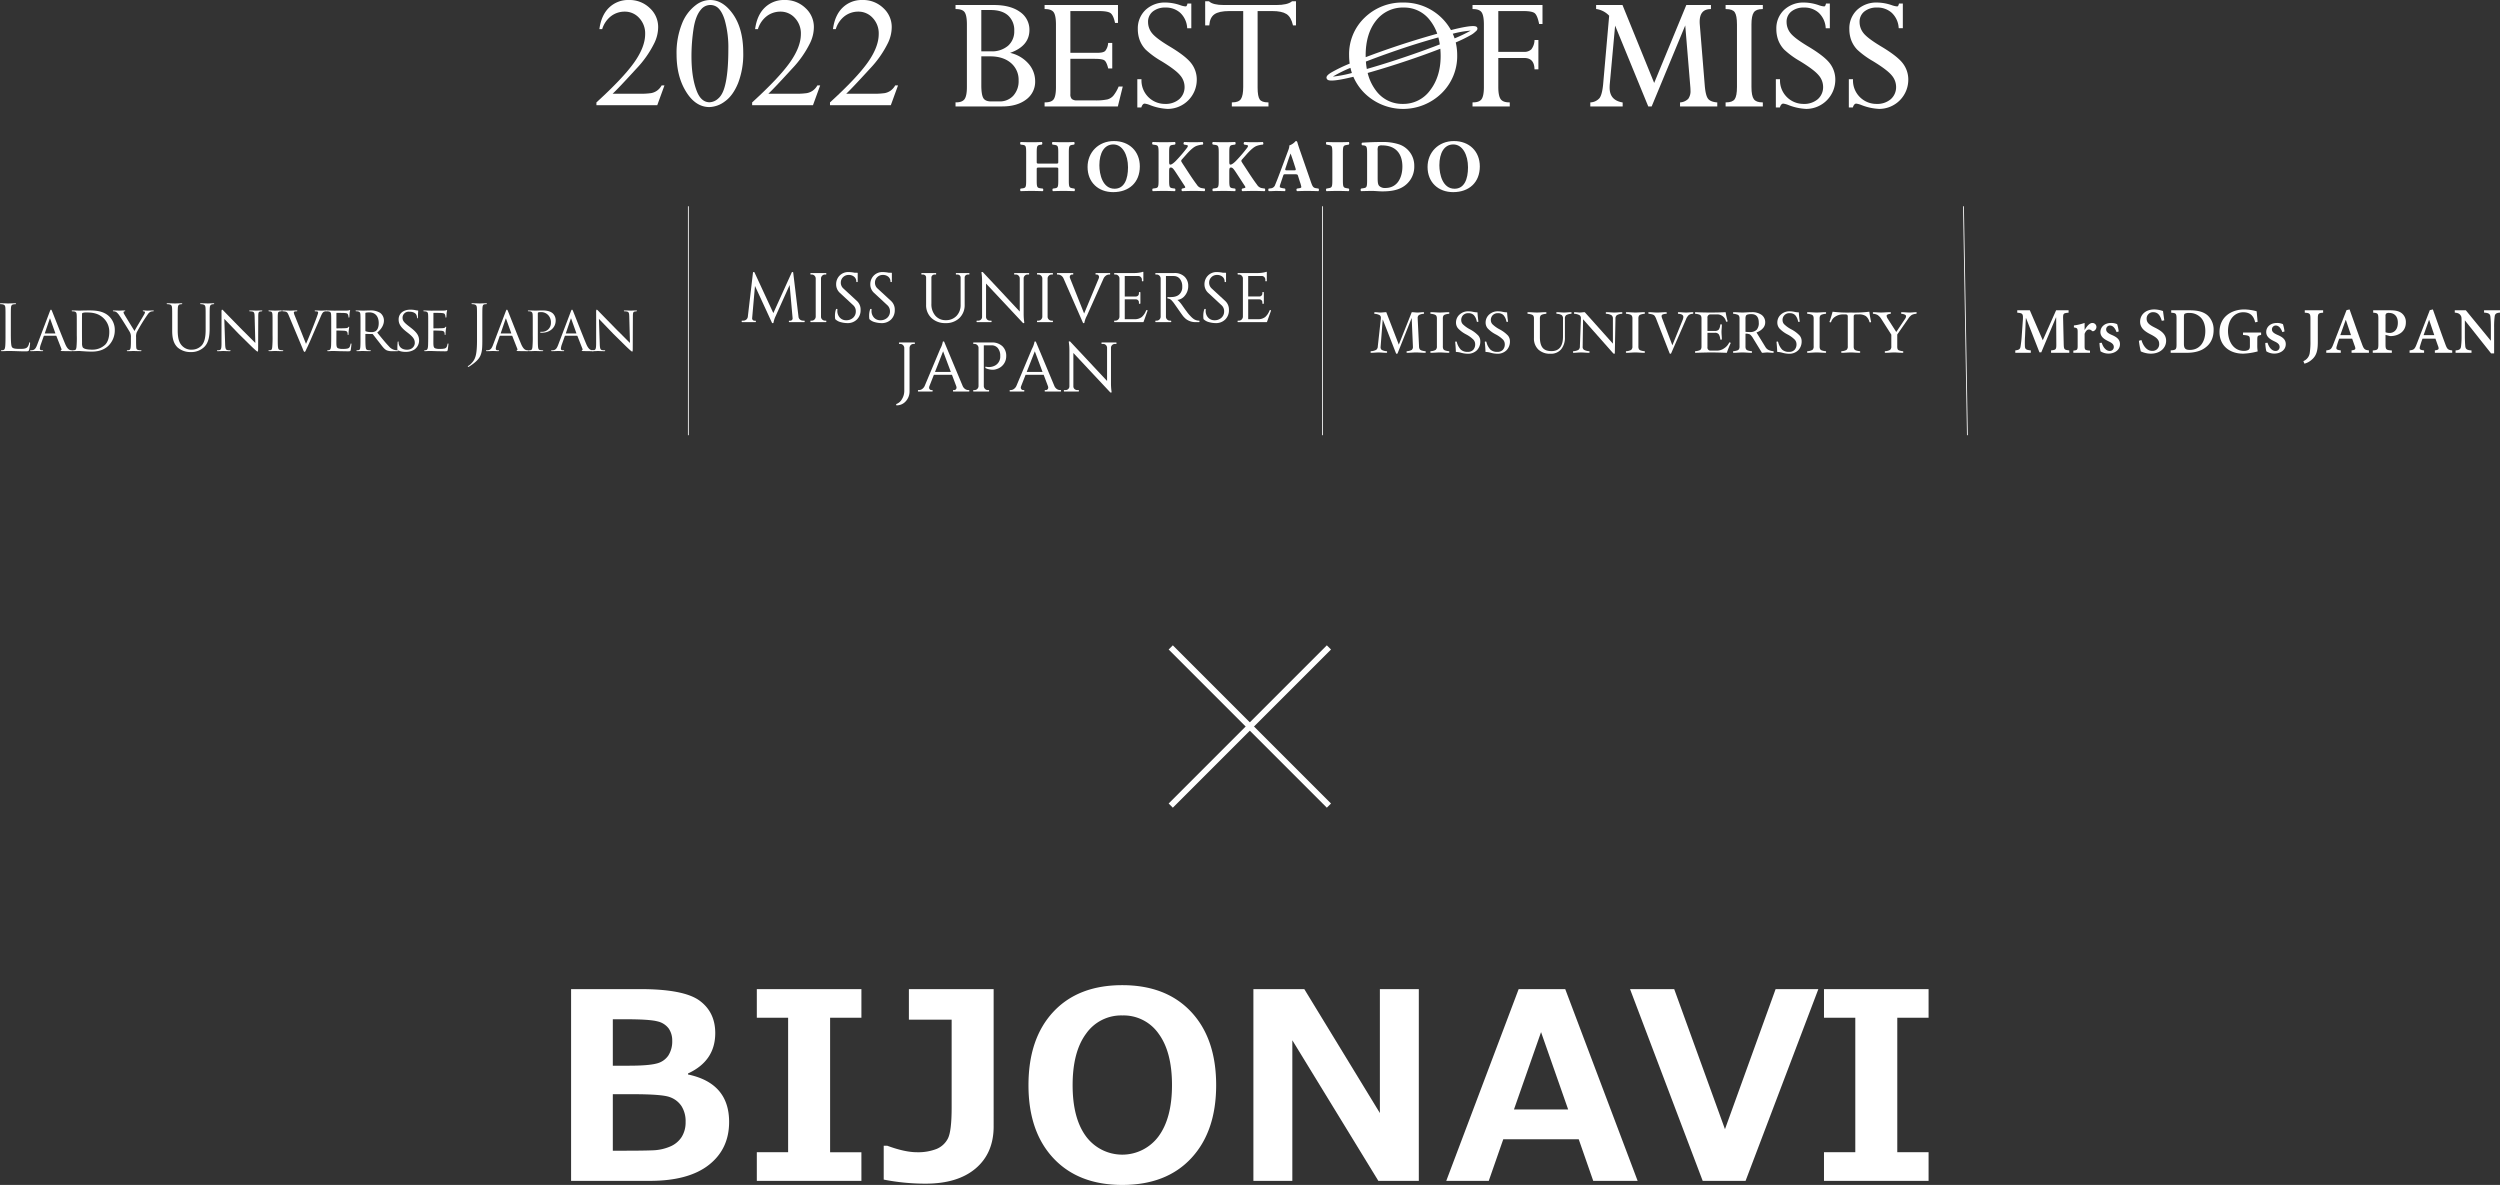 <svg xmlns="http://www.w3.org/2000/svg" xmlns:xlink="http://www.w3.org/1999/xlink" width="1268.169" height="601.077" viewBox="0 0 1268.169 601.077"><rect x="0" y="0" width="1268.169" height="601.077" fill="#333333" stroke="none"/><defs><clipPath id="a"><rect width="1268.169" height="220.778" fill="none"/></clipPath></defs><g transform="translate(-326 -211.582)"><g transform="translate(-464.116 219.424)"><path d="M1079.809,591.17V493.9h34.983q22.2,0,30.175,5.842t7.972,16.491q0,14.072-13.813,20.461v.516q20.847,4.391,20.848,24.076,0,13.747-10.3,21.816t-29.852,8.068Zm21.17-81.973v23.56h8q9.876,0,14.007-1.066a10.025,10.025,0,0,0,6.131-4.065,13.276,13.276,0,0,0,2-7.52,10.671,10.671,0,0,0-1.775-6.2,9.706,9.706,0,0,0-5.777-3.648q-4-1.063-16.136-1.065Zm0,38.018v28.658h6.649q8.841,0,13.619-.194a24.3,24.3,0,0,0,8.681-1.871,12.852,12.852,0,0,0,5.938-4.841,13.9,13.9,0,0,0,2.034-7.681,14.324,14.324,0,0,0-2.1-8.068,11.788,11.788,0,0,0-6.068-4.583q-3.969-1.419-18.556-1.42Z" fill="#fff"/><path d="M1227.083,591.17h-53.056V576.648h15.878V508.423h-15.878V493.9h53.056v14.523H1211.2v68.225h15.878Z" fill="#fff"/><path d="M1294.159,563.545q0,13.554-9.1,21.3t-25.431,7.745a109.309,109.309,0,0,1-21.235-2.065V573.356h1.807q8.907,3.291,15.039,3.292a25.688,25.688,0,0,0,9.908-1.646,11.248,11.248,0,0,0,5.809-5.325q1.9-3.68,1.9-15.878V509.391h-21.687V493.9h42.987Z" fill="#fff"/><path d="M1359.4,593.236q-22.2,0-34.886-13.522t-12.684-37.082q0-23.687,12.619-37.21T1359.4,491.9q22.269,0,34.952,13.554t12.683,37.178q0,23.43-12.618,37.017T1359.4,593.236Zm.065-85.975a21.731,21.731,0,0,0-18.4,9.23q-6.842,9.231-6.842,26.141,0,16.846,6.842,26.044a22.881,22.881,0,0,0,36.726-.065q6.84-9.26,6.841-26.044,0-16.845-6.808-26.076A21.653,21.653,0,0,0,1359.461,507.261Z" fill="#fff"/><path d="M1509.834,591.17h-20.526l-43.633-71.322V591.17h-19.751V493.9h25.819l38.34,62.868V493.9h19.751Z" fill="#fff"/><path d="M1620.834,591.17h-22.526l-7.359-21.106h-38.275l-7.358,21.106h-21.559l36.727-97.27h23.623Zm-35.242-36.21-13.749-39.243L1558.1,554.96Z" fill="#fff"/><path d="M1712.509,493.9l-36.92,97.27h-21.752l-36.855-97.27h22.4l25.754,71.065,25.689-71.065Z" fill="#fff"/><path d="M1768.425,591.17h-53.056V576.648h15.879V508.423h-15.879V493.9h53.056v14.523h-15.877v68.225h15.877Z" fill="#fff"/></g><g transform="translate(61.156 57.9)"><path d="M1.061,81.3-1.061,79.18,79.18-1.061,81.3,1.061Z" transform="translate(858.723 482.1)" fill="#fff"/><path d="M79.18,81.3-1.061,1.061,1.061-1.061,81.3,79.18Z" transform="translate(858.723 482.1)" fill="#fff"/></g><g transform="translate(326 211.582)"><g clip-path="url(#a)"><path d="M160.512,43.312l-3.664,10.066H125.994V51.951q13.612-12.419,19.167-20.288t5.554-14.386A11.374,11.374,0,0,0,147.668,9.1a9.714,9.714,0,0,0-7.288-3.2,11.39,11.39,0,0,0-6.925,2.257,13.092,13.092,0,0,0-4.531,6.613H127.5q.965-7.132,4.956-10.952A13.854,13.854,0,0,1,142.423,0a14.747,14.747,0,0,1,10.626,4.087,12.94,12.94,0,0,1,4.262,9.644,18.653,18.653,0,0,1-1.851,7.943A52.329,52.329,0,0,1,146.2,34.9q-9.6,10.489-11.994,12.65H147.86a37.25,37.25,0,0,0,5.845-.307,7.609,7.609,0,0,0,3.028-1.256,8.2,8.2,0,0,0,2.353-2.68Z" transform="translate(176.552)" fill="#fff"/><path d="M142.923,27.538a39.81,39.81,0,0,1,2.7-15.407A21.551,21.551,0,0,1,152.8,2.507,12.122,12.122,0,0,1,159.972,0q6.015,0,10.8,6.133,5.976,7.6,5.977,20.6a40.591,40.591,0,0,1-2.622,15.464q-2.622,6.368-6.69,9.238a13.7,13.7,0,0,1-7.85,2.874q-7.485,0-12.458-8.834-4.2-7.442-4.2-17.933m7.559.965q0,10.8,2.661,17.625,2.2,5.749,6.558,5.746A6.837,6.837,0,0,0,164.021,50q2.237-1.869,3.393-6.267,1.776-6.635,1.775-18.706A51.214,51.214,0,0,0,167.337,10.1q-1.387-4.438-3.588-6.287a5.9,5.9,0,0,0-3.816-1.273A6.064,6.064,0,0,0,155.266,4.9q-2.777,3.2-3.78,10.066a93.38,93.38,0,0,0-1,13.538" transform="translate(200.274)" fill="#fff"/><path d="M193.407,43.312l-3.664,10.066H158.889V51.951Q172.5,39.532,178.056,31.663t5.554-14.386A11.374,11.374,0,0,0,180.563,9.1a9.714,9.714,0,0,0-7.288-3.2,11.39,11.39,0,0,0-6.925,2.257,13.092,13.092,0,0,0-4.531,6.613h-1.426q.965-7.132,4.956-10.952A13.854,13.854,0,0,1,175.318,0a14.747,14.747,0,0,1,10.626,4.087,12.94,12.94,0,0,1,4.262,9.644,18.653,18.653,0,0,1-1.851,7.943A52.329,52.329,0,0,1,179.1,34.9q-9.6,10.489-11.994,12.65h13.651a37.251,37.251,0,0,0,5.845-.307,7.609,7.609,0,0,0,3.028-1.256,8.2,8.2,0,0,0,2.353-2.68Z" transform="translate(222.647)" fill="#fff"/><path d="M209.854,43.312,206.19,53.378H175.336V51.951Q188.948,39.532,194.5,31.663t5.554-14.386A11.374,11.374,0,0,0,197.01,9.1a9.714,9.714,0,0,0-7.288-3.2A11.39,11.39,0,0,0,182.8,8.157a13.091,13.091,0,0,0-4.531,6.613h-1.426Q177.8,7.638,181.8,3.818A13.854,13.854,0,0,1,191.765,0a14.747,14.747,0,0,1,10.626,4.087,12.94,12.94,0,0,1,4.262,9.644,18.653,18.653,0,0,1-1.851,7.943A52.329,52.329,0,0,1,195.545,34.9q-9.6,10.489-11.994,12.65H197.2a37.251,37.251,0,0,0,5.845-.307,7.609,7.609,0,0,0,3.028-1.256,8.2,8.2,0,0,0,2.353-2.68Z" transform="translate(245.693)" fill="#fff"/><path d="M229.53,25.337c6.512-2.291,9.812-6.188,9.812-11.593a10.884,10.884,0,0,0-4.853-9.228C231.3,2.222,226.871,1.06,221.337,1.06H201.855V3.125h.3c2.14,0,3.6.54,4.329,1.609.756,1.1,1.141,3.191,1.141,6.21V42.664c0,2.961-.4,5.028-1.2,6.142-.776,1.085-2.212,1.635-4.269,1.635h-.3v2.065h23.734c4.961,0,9.014-1.167,12.05-3.467a11.121,11.121,0,0,0,4.608-9.281,13.423,13.423,0,0,0-3.741-9.336,17.3,17.3,0,0,0-8.976-5.086m4.322,14a10.884,10.884,0,0,1-2.723,7.754,9.252,9.252,0,0,1-7.019,2.877H219.9c-1.938,0-3.256-.557-3.919-1.657-.692-1.145-1.045-3.362-1.045-6.589V27.1h4.529c4.337,0,7.862,1.129,10.474,3.352a11.136,11.136,0,0,1,3.916,8.88M228.48,21.749a12.546,12.546,0,0,1-8.585,2.809h-4.963V3.6h4.791c3.789,0,6.757.936,8.82,2.785a9.967,9.967,0,0,1,3.1,7.8,9.626,9.626,0,0,1-3.16,7.562" transform="translate(282.854 1.485)" fill="#fff"/><path d="M258.154,42.595a18.556,18.556,0,0,1-2.639,4.5,6.152,6.152,0,0,1-2.939,1.839,27.671,27.671,0,0,1-6.507.509h-8.89a3.981,3.981,0,0,1-2.682-.7,3.3,3.3,0,0,1-.749-2.471V28.358h12.321c2.555,0,4.219.259,4.944.771s1.35,1.82,1.878,3.907l.058.223h2.044V20.309h-2.065l-.041.25a7.045,7.045,0,0,1-1.455,3.782c-.648.634-1.911.956-3.758.956H233.748V4.124H248.1c3.15,0,5.211.377,6.121,1.124s1.628,2.32,2.132,4.668l.048.233H257.9V1.06H220.668V3.125h.3c2.111,0,3.561.543,4.31,1.611.768,1.1,1.16,3.191,1.16,6.21V42.753c0,2.906-.377,4.947-1.121,6.063-.718,1.078-2.18,1.626-4.349,1.626h-.3v2.065h37.164l2.488-10.085h-2.087Z" transform="translate(309.216 1.485)" fill="#fff"/><path d="M256.661,22.82c-4.572-2.742-7.578-5.009-8.938-6.736a8.989,8.989,0,0,1-2.017-5.669,6.579,6.579,0,0,1,2.406-5.321,9.819,9.819,0,0,1,6.445-2.015,10.777,10.777,0,0,1,7.5,2.7,11.4,11.4,0,0,1,3.482,7.528l.026.264h2.082V1.057h-1.95l-.062.214a3.216,3.216,0,0,1-.42,1.061.811.811,0,0,1-.6.156A9.877,9.877,0,0,1,262.11,1.9,23.683,23.683,0,0,0,254.644.536a14.249,14.249,0,0,0-10.2,3.727,12.84,12.84,0,0,0-3.931,9.713,16.075,16.075,0,0,0,.973,5.679,14.328,14.328,0,0,0,3,4.762,43.347,43.347,0,0,0,8,5.847c4.81,2.937,8.011,5.36,9.511,7.206a9,9,0,0,1,2.228,5.713,8.142,8.142,0,0,1-2.692,6.375,10.558,10.558,0,0,1-7.225,2.4A11.874,11.874,0,0,1,242.366,39.72v-.293h-2.108V53.763h2.022l.07-.2c.413-1.162.975-1.753,1.671-1.753a11.18,11.18,0,0,1,2.713.764,28.034,28.034,0,0,0,8.93,1.923,14.79,14.79,0,0,0,14.753-14.775,13.477,13.477,0,0,0-2.836-8.419c-1.866-2.418-5.54-5.273-10.921-8.484" transform="translate(336.667 0.751)" fill="#fff"/><path d="M298.576.333c-1.47,1.22-4.121,1.839-7.876,1.839H264.038c-3.636,0-6.135-.615-7.43-1.827l-.084-.079h-1.931V12.52h2.087l.022-.274c.192-2.495,1.064-4.3,2.584-5.374,1.546-1.085,4.077-1.635,7.526-1.635h7.074V43.779c0,2.848-.389,4.889-1.157,6.066-.74,1.133-2.192,1.71-4.313,1.71h-.3V53.62H286.7V51.555h-.3c-2.055,0-3.448-.5-4.137-1.479-.711-1.016-1.073-3.045-1.073-6.037V5.237h7.422c3.191,0,5.612.5,7.192,1.494,1.554.977,2.656,2.848,3.271,5.559l.053.231h1.53V.266h-2.007Z" transform="translate(356.755 0.373)" fill="#fff"/><path d="M311.07,3.126h.3c2.113,0,3.561.547,4.31,1.63.771,1.117,1.16,3.2,1.16,6.188V42.665c0,2.961-.4,5.028-1.181,6.145-.761,1.083-2.2,1.63-4.289,1.63h-.3v2.067h18.888V50.441h-.3c-2.084,0-3.535-.55-4.31-1.635-.8-1.114-1.2-3.184-1.2-6.147V27.926h13.145c3.34,0,5.045,1.794,5.211,5.482l.012.283h1.967v-14.9h-1.945l-.031.262a7.915,7.915,0,0,1-1.611,4.49,5.017,5.017,0,0,1-3.775,1.275H324.147V4.123h12.669c3.086,0,5.074.4,5.909,1.179s1.546,2.519,2.08,5.132l.048.238h1.71V1.061H311.07Z" transform="translate(435.893 1.487)" fill="#fff"/><path d="M395.682,48.594c-.814-1.052-1.371-3.242-1.652-6.507l-2.557-31.346c-.029-.391-.043-.778-.043-1.148,0-4.267,1.777-6.383,5.434-6.467l.288-.007V1.061h-12.5l-16.3,39.527-16-39.345-.074-.182H338.9V3.08l.247.041a11.054,11.054,0,0,1,6.375,3.369l-3.066,34.854c-.341,3.479-.968,5.828-1.868,6.976a6.461,6.461,0,0,1-4.382,2.125l-.255.034v2.029h16.417V50.491l-.242-.046c-4.291-.79-6.375-3.244-6.375-7.506,0-.43.014-.891.041-1.364L348.54,11.5l16.734,40.819.077.185h1.729l17.032-41.093,2.617,31.666c.029.487.043.932.043,1.335a6.557,6.557,0,0,1-1.126,4.214,6.311,6.311,0,0,1-3.926,1.815l-.247.041v2.022h18.888V50.467l-.271-.024c-2.13-.194-3.614-.819-4.409-1.849" transform="translate(470.757 1.487)" fill="#fff"/><path d="M364.531,3.126h.3c2.142,0,3.6.533,4.332,1.587C369.915,5.8,370.3,7.9,370.3,10.945V42.665c0,2.99-.389,5.064-1.16,6.166-.747,1.069-2.2,1.609-4.31,1.609h-.3v2.067h18.888V50.441h-.3c-2.056,0-3.491-.547-4.267-1.633-.8-1.114-1.2-3.179-1.2-6.142V10.945c0-2.961.406-5.035,1.2-6.164.776-1.1,2.212-1.654,4.267-1.654h.3V1.061H364.531Z" transform="translate(510.807 1.487)" fill="#fff"/><path d="M391.55,22.82c-4.572-2.745-7.581-5.009-8.937-6.736a8.989,8.989,0,0,1-2.017-5.669A6.582,6.582,0,0,1,383,5.094a9.819,9.819,0,0,1,6.445-2.015,10.772,10.772,0,0,1,7.5,2.7,11.4,11.4,0,0,1,3.482,7.528l.029.264h2.079V1.057h-1.95l-.062.214a3.215,3.215,0,0,1-.42,1.061.812.812,0,0,1-.6.156A9.877,9.877,0,0,1,397,1.9,23.683,23.683,0,0,0,389.533.536a14.257,14.257,0,0,0-10.2,3.727,12.84,12.84,0,0,0-3.931,9.713,16.119,16.119,0,0,0,.973,5.679,14.349,14.349,0,0,0,3.006,4.762,43.133,43.133,0,0,0,8,5.847c4.81,2.937,8.011,5.36,9.511,7.206a8.985,8.985,0,0,1,2.228,5.713,8.134,8.134,0,0,1-2.692,6.375,10.554,10.554,0,0,1-7.225,2.4A11.87,11.87,0,0,1,377.258,39.72l0-.293h-2.108V53.763h2.022l.072-.2c.411-1.162.973-1.753,1.669-1.753a11.148,11.148,0,0,1,2.713.764,28.06,28.06,0,0,0,8.93,1.923,14.79,14.79,0,0,0,14.753-14.775,13.478,13.478,0,0,0-2.836-8.419c-1.863-2.418-5.54-5.273-10.921-8.484" transform="translate(525.683 0.751)" fill="#fff"/><path d="M417.89,31.3c-1.863-2.418-5.54-5.273-10.921-8.484-4.572-2.745-7.578-5.011-8.938-6.736a8.991,8.991,0,0,1-2.017-5.672,6.58,6.58,0,0,1,2.409-5.321,9.82,9.82,0,0,1,6.443-2.012,10.772,10.772,0,0,1,7.5,2.7,11.39,11.39,0,0,1,3.482,7.528l.029.264h2.08V1.058H416l-.062.214a3.246,3.246,0,0,1-.42,1.061.811.811,0,0,1-.6.156,9.987,9.987,0,0,1-2.507-.593A23.615,23.615,0,0,0,404.952.537a14.257,14.257,0,0,0-10.2,3.727,12.838,12.838,0,0,0-3.929,9.713,16.129,16.129,0,0,0,.97,5.679,14.349,14.349,0,0,0,3.006,4.762,43.134,43.134,0,0,0,8,5.847c4.81,2.934,8.011,5.36,9.511,7.206a8.985,8.985,0,0,1,2.228,5.713,8.134,8.134,0,0,1-2.692,6.375,10.549,10.549,0,0,1-7.225,2.4,11.87,11.87,0,0,1-11.949-12.234l0-.3h-2.108V53.761h2.024l.07-.2c.413-1.162.973-1.753,1.669-1.753a11.149,11.149,0,0,1,2.713.764,28.06,28.06,0,0,0,8.93,1.923,14.79,14.79,0,0,0,14.753-14.775A13.473,13.473,0,0,0,417.89,31.3" transform="translate(547.289 0.752)" fill="#fff"/><path d="M355.59,15.456c.749-.555,1.486-1.321,1.083-2.185-.271-.588-.9-1.928-13.308,1.237A27.28,27.28,0,0,0,319.259.537a27.251,27.251,0,0,0-19.671,7.648,25.61,25.61,0,0,0-7.9,19.093,30.089,30.089,0,0,0,.3,4.233,77.742,77.742,0,0,0-9.281,4.478c-1.534.939-2.886,1.967-2.377,3.114a1.09,1.09,0,0,0,.267.4c.211.293.7.61,2.226.61,1.806,0,5.067-.449,11.024-1.921a26.614,26.614,0,0,0,5.782,8.419,27.935,27.935,0,0,0,38.915,0,26.25,26.25,0,0,0,7.979-19.33,28.059,28.059,0,0,0-.744-6.51,69.692,69.692,0,0,0,7.915-3.892,9.423,9.423,0,0,0,1.9-1.419M338.126,27.712c0,6.9-1.794,12.729-5.336,17.335a16.714,16.714,0,0,1-13.834,6.908A16.467,16.467,0,0,1,305.317,45.2a24.091,24.091,0,0,1-4.209-8.947c1.738-.49,3.621-1.037,5.672-1.652,3.206-.958,6.455-1.976,9.675-3.026,7.643-2.471,15.14-5.129,21.508-7.607.108,1.208.163,2.454.163,3.746m-38.036-.348c0-7.324,1.779-13.272,5.29-17.676a17.122,17.122,0,0,1,14.052-6.611A16.334,16.334,0,0,1,332.9,9.794a22.9,22.9,0,0,1,3.5,6.56c-1.907.523-4,1.119-6.3,1.8-10.285,3.03-21.1,6.7-29.994,10.1,0-.3-.012-.591-.012-.891m.588,6.872a35.781,35.781,0,0,1-.473-3.756c6.539-2.543,14.28-5.3,22.176-7.886,2.5-.8,5.007-1.58,7.487-2.322q3.887-1.163,7.1-2.041a31.607,31.607,0,0,1,.73,3.542c-8.558,3.331-19.193,7.048-29.545,10.239q-4.1,1.261-7.478,2.224m-7.566,2.029A59.329,59.329,0,0,1,283.5,38.1c.115-.082.25-.17.4-.269a66.189,66.189,0,0,1,8.481-4.166,26.118,26.118,0,0,0,.725,2.6M345.2,18.724q-.4-1.21-.915-2.368a51.483,51.483,0,0,1,9.094-1.575,75.505,75.505,0,0,1-8.179,3.943" transform="translate(392.665 0.752)" fill="#fff"/><path d="M225.472,42.954c-1.534,0-1.573.038-1.573,1.085v5.393c0,3.482.226,3.818,1.909,4.044l1.2.149a1.067,1.067,0,0,1,0,1.311c-2.132-.074-4.005-.113-5.691-.113-1.8,0-3.669.038-5.578.113a1.067,1.067,0,0,1,0-1.311l.9-.113c1.722-.223,1.909-.6,1.909-4.08V35.5c0-3.482-.187-3.856-1.909-4.082l-.9-.113a1.064,1.064,0,0,1,0-1.309c1.835.074,3.782.11,5.578.11,1.686,0,3.559-.036,5.206-.11a1.07,1.07,0,0,1,0,1.309l-.788.113c-1.609.226-1.835.6-1.835,4.082v4.344c0,1.085.038,1.124,1.573,1.124h7.787c1.573,0,1.573-.038,1.573-1.124V35.5c0-3.482-.187-3.782-1.909-4.044l-1.011-.151a1.064,1.064,0,0,1,0-1.309c2.06.074,3.895.11,5.691.11,1.835,0,3.559-.036,5.28-.11a1.064,1.064,0,0,1,0,1.309l-.749.113c-1.722.262-1.947.6-1.947,4.082v13.93c0,3.482.226,3.744,1.947,4.044l.9.149a1.067,1.067,0,0,1,0,1.311c-1.871-.074-3.705-.113-5.429-.113q-2.806,0-5.5.113a1.067,1.067,0,0,1,0-1.311l.824-.113c1.722-.223,1.909-.6,1.909-4.08V44.039c0-1.047,0-1.085-1.573-1.085Z" transform="translate(301.991 42.037)" fill="#fff"/><path d="M256.259,42.638c0,8.164-5.468,13.07-13.517,13.07-7.528,0-12.993-4.944-12.993-12.77,0-7.413,5.542-13.142,13.368-13.142,7.787,0,13.142,5.242,13.142,12.842m-13.442-11.12c-4.606,0-7.077,4.305-7.077,10.558,0,4.57,1.609,11.908,7.713,11.908,4.906,0,6.815-4.793,6.815-10.859,0-6.4-2.807-11.608-7.451-11.608" transform="translate(321.941 41.752)" fill="#fff"/><path d="M252.011,40.071c0,1.237.226,1.386.675,1.386.785,0,2.358-1.46,2.994-2.171a73.305,73.305,0,0,0,5.355-6.291,2.414,2.414,0,0,0,.487-.975c0-.149-.151-.411-.636-.485l-1.311-.226A.811.811,0,0,1,259.724,30c1.911.074,3.3.113,4.644.113,1.385,0,3.033-.038,4.531-.113.449.151.485,1.011.187,1.311a12.2,12.2,0,0,0-3.22.675c-1.5.6-3.11,2.022-5.542,4.793L258.6,38.724a1.543,1.543,0,0,0-.485.86c0,.187.223.636,1.347,2.322,1.873,2.809,4.082,6.4,6.628,9.773a3.617,3.617,0,0,0,2.771,1.76l1.2.187c.226.336.226,1.124-.113,1.311q-2.806-.112-5.391-.113c-1.909,0-3.782.038-5.878.113-.487-.151-.487-1.088-.077-1.311l.936-.226c.413-.11.636-.223.636-.375a1.5,1.5,0,0,0-.3-.747L257.7,48.946l-1.983-3.033c-1.349-2.06-1.986-2.958-2.809-2.958-.86,0-.9.523-.9,2.545v3.931c0,3.484.226,3.82,1.909,4.046l1.049.149a1.067,1.067,0,0,1,0,1.311c-1.986-.074-3.856-.113-5.655-.113-1.683,0-3.631.038-5.617.113a1.067,1.067,0,0,1,0-1.311l1.049-.149c1.686-.226,1.909-.562,1.909-4.046V35.5c0-3.484-.223-3.82-1.909-4.046l-1.049-.149a.852.852,0,0,1,0-1.311q2.809.112,5.617.113c1.8,0,3.669-.038,5.655-.113a.978.978,0,0,1,0,1.311l-1.049.149c-1.683.226-1.909.562-1.909,4.046Z" transform="translate(341.055 42.035)" fill="#fff"/><path d="M264.719,40.071c0,1.237.226,1.386.675,1.386.785,0,2.358-1.46,2.994-2.171a73.328,73.328,0,0,0,5.355-6.291,2.414,2.414,0,0,0,.487-.975c0-.149-.151-.411-.636-.485l-1.311-.226A.811.811,0,0,1,272.432,30c1.911.074,3.3.113,4.644.113,1.385,0,3.033-.038,4.531-.113.449.151.485,1.011.187,1.311a12.2,12.2,0,0,0-3.22.675c-1.5.6-3.11,2.022-5.542,4.793l-1.722,1.947a1.537,1.537,0,0,0-.487.86c0,.187.223.636,1.347,2.322,1.873,2.809,4.082,6.4,6.628,9.773a3.618,3.618,0,0,0,2.771,1.76l1.2.187c.226.336.226,1.124-.113,1.311q-2.806-.112-5.391-.113c-1.909,0-3.782.038-5.878.113-.487-.151-.487-1.088-.074-1.311l.934-.226c.413-.11.636-.223.636-.375a1.5,1.5,0,0,0-.3-.747l-2.173-3.333-1.984-3.033c-1.349-2.06-1.986-2.958-2.809-2.958-.86,0-.9.523-.9,2.545v3.931c0,3.484.226,3.82,1.909,4.046l1.049.149a1.067,1.067,0,0,1,0,1.311c-1.986-.074-3.856-.113-5.655-.113-1.683,0-3.631.038-5.617.113a1.067,1.067,0,0,1,0-1.311l1.049-.149c1.686-.226,1.909-.562,1.909-4.046V35.5c0-3.484-.223-3.82-1.909-4.046l-1.049-.149a.852.852,0,0,1,0-1.311q2.809.112,5.617.113c1.8,0,3.669-.038,5.655-.113a.978.978,0,0,1,0,1.311l-1.049.149c-1.683.226-1.909.562-1.909,4.046Z" transform="translate(358.862 42.035)" fill="#fff"/><path d="M276.7,46.645c-.9,0-1.011.038-1.234.749l-1.46,4.344a4.363,4.363,0,0,0-.264,1.35c0,.223.487.449,1.537.636l1.124.187c.223.262.3,1.121-.077,1.309-1.309-.074-2.658-.074-4.231-.11-1.273,0-2.135.11-3.856.11-.411-.223-.375-1.011-.113-1.309l1.011-.113a2.58,2.58,0,0,0,2.286-1.873c.636-1.5,1.347-3.295,2.358-5.991l3.407-9.137c.862-2.358,1.5-3.669,1.385-4.755a7.534,7.534,0,0,0,3.259-2.248c.485,0,.711.187.86.749.3,1.085.749,2.471,1.686,5.132l5.093,14.677c.785,2.248,1.124,3.11,2.509,3.333l1.422.226c.226.187.3,1.085-.039,1.309-1.8-.074-3.818-.11-5.765-.11-1.873,0-3.333.036-5.055.11a.846.846,0,0,1-.074-1.309l1.2-.187c.86-.151,1.011-.413,1.011-.636a15.6,15.6,0,0,0-.713-2.548l-1.011-3.22c-.185-.6-.485-.675-1.8-.675Zm4.27-1.983c.862,0,1.049-.113.749-1.085l-.975-3.033c-.523-1.611-1.2-3.633-1.534-4.418-.3.86-1.049,2.882-1.609,4.606l-.936,2.807c-.339,1.011-.151,1.124.785,1.124Z" transform="translate(375.446 41.751)" fill="#fff"/><path d="M288.69,49.357c0,3.52.226,3.782,1.947,4.082l1.047.187a1.064,1.064,0,0,1-.036,1.309c-2.022-.074-3.856-.11-5.617-.11-1.8,0-3.669.036-5.691.11a1.064,1.064,0,0,1,0-1.309l1.047-.187c1.724-.3,1.947-.562,1.947-4.082V35.579c0-3.52-.223-3.782-1.947-4.082l-1.047-.187a1.067,1.067,0,0,1,0-1.311c2.022.074,3.892.113,5.691.113,1.76,0,3.631-.038,5.653-.113a1.067,1.067,0,0,1,0,1.311l-1.047.187c-1.722.3-1.947.562-1.947,4.082Z" transform="translate(392.517 42.035)" fill="#fff"/><path d="M290.723,36.176c0-3.559-.074-4.269-1.8-4.457l-.713-.074c-.375-.187-.375-1.273.077-1.311,3.143-.187,6.066-.336,10.035-.336a26.226,26.226,0,0,1,8.724,1.234,11.348,11.348,0,0,1,7.6,10.861,11.935,11.935,0,0,1-6.7,11.195c-2.545,1.273-5.617,1.76-9.473,1.76-1.76,0-3.633-.226-4.98-.226-1.8,0-3.708.038-5.842.113a1.074,1.074,0,0,1,0-1.311l1.162-.187c1.686-.262,1.909-.559,1.909-4.005Zm5.355,11.869c0,2.06.074,3.407.749,4.193a4.034,4.034,0,0,0,3.107,1.088c6.479,0,8.688-5.768,8.688-10.859,0-6.74-3.559-10.748-10.335-10.748a2.706,2.706,0,0,0-1.947.487,4.584,4.584,0,0,0-.262,2.171Z" transform="translate(402.765 42.035)" fill="#fff"/><path d="M328.082,42.638c0,8.164-5.468,13.07-13.517,13.07-7.528,0-12.993-4.944-12.993-12.77,0-7.413,5.542-13.142,13.368-13.142,7.787,0,13.142,5.242,13.142,12.842M314.64,31.518c-4.606,0-7.077,4.305-7.077,10.558,0,4.57,1.609,11.908,7.713,11.908,4.906,0,6.815-4.793,6.815-10.859,0-6.4-2.807-11.608-7.451-11.608" transform="translate(422.584 41.752)" fill="#fff"/><line y1="116.149" transform="translate(349.182 104.628)" fill="#fff"/><path d="M.213,116.149H-.212V0H.213Z" transform="translate(349.182 104.628)" fill="#fff"/><line y1="116.149" transform="translate(670.823 104.628)" fill="#fff"/><path d="M.213,116.149H-.212V0H.213Z" transform="translate(670.823 104.628)" fill="#fff"/><line x1="1.991" y1="116.133" transform="translate(996.01 104.636)" fill="#fff"/><path d="M1.778,116.136-.212,0,.212,0,2.2,116.129Z" transform="translate(996.01 104.636)" fill="#fff"/><path d="M317.521,86.145c0,.276-.079.415-.238.415-.66,0-1.467-.029-2.416-.089q-1.358-.09-2.26-.089t-2.2.089q-1.365.09-2.356.089c-.178,0-.267-.139-.267-.415,0-.247.079-.382.238-.4a5.777,5.777,0,0,0,2.363-.636,1.848,1.848,0,0,0,.629-1.63V83.24l-.622-14.357L303.25,86.8a.388.388,0,0,1-.413.238c-.228,0-.363-.079-.4-.238l-6.728-17.2-1.066,13.658a4.051,4.051,0,0,0-.029.447,1.549,1.549,0,0,0,.682,1.424,6.174,6.174,0,0,0,2.43.622c.137.019.207.156.207.408,0,.271-.089.408-.267.408q-.771,0-2.1-.089-1.243-.09-1.916-.089-.738,0-2.012.089c-.819.06-1.453.089-1.9.089-.137,0-.206-.139-.206-.415,0-.247.089-.382.267-.4a6.41,6.41,0,0,0,2.586-.7,2.238,2.238,0,0,0,.821-1.808l1.542-13.956q.014-.267.014-.475a1.522,1.522,0,0,0-.68-1.393,6.6,6.6,0,0,0-2.476-.653c-.139,0-.209-.134-.209-.408a.487.487,0,0,1,.091-.276c.058-.086.118-.13.178-.13q.547,0,1.556.089c.571.058.992.089,1.258.089.346,0,.84-.031,1.482-.089q.994-.09,1.542-.089l6.356,16.458,6.565-16.458q.591,0,1.549.089c.579.058,1.037.089,1.371.089.415,0,.912-.031,1.5-.089q.9-.09,1.556-.089c.178,0,.266.137.266.406s-.079.408-.238.408a5.77,5.77,0,0,0-2.363.639,1.842,1.842,0,0,0-.629,1.63v.252l.682,13.956a3,3,0,0,0,.319,1.453,1.838,1.838,0,0,0,.939.66,8.878,8.878,0,0,0,1.911.391c.159.019.238.154.238.4" transform="translate(405.709 92.411)" fill="#fff"/><path d="M311.792,86.145c0,.276-.079.415-.238.415q-.991,0-2.356-.089-1.3-.09-2.209-.089c-.6,0-1.338.029-2.207.089-.917.06-1.714.089-2.384.089-.159,0-.238-.139-.238-.415,0-.247.079-.382.238-.4a5.643,5.643,0,0,0,2.437-.668,2.135,2.135,0,0,0,.644-1.837V69.283a2.969,2.969,0,0,0-.259-1.46,1.721,1.721,0,0,0-.91-.668,8.632,8.632,0,0,0-1.911-.394c-.159,0-.238-.134-.238-.408s.079-.406.238-.406c.67,0,1.467.029,2.384.089.869.058,1.607.089,2.207.089s1.34-.031,2.209-.089q1.365-.09,2.356-.089c.159,0,.238.137.238.406s-.079.408-.238.408a8.566,8.566,0,0,0-1.9.394,1.7,1.7,0,0,0-.9.66,3.036,3.036,0,0,0-.252,1.467V83.24a3,3,0,0,0,.252,1.446,1.692,1.692,0,0,0,.9.668,8.415,8.415,0,0,0,1.89.391c.168.019.252.154.252.4" transform="translate(423.409 92.411)" fill="#fff"/><path d="M320.15,80.864a6.315,6.315,0,0,1-1.75,4.69,6.419,6.419,0,0,1-4.733,1.741,13.035,13.035,0,0,1-3.16-.473,11.131,11.131,0,0,0-2.745-.447q-.09-2.518-.355-5.038c0-.156.146-.235.444-.235a.352.352,0,0,1,.384.235,8.327,8.327,0,0,0,2.048,3.883,5.032,5.032,0,0,0,3.5,1.126,3.647,3.647,0,0,0,2.776-1.037,4.055,4.055,0,0,0,.985-2.906,3.423,3.423,0,0,0-.86-2.228,15.057,15.057,0,0,0-3.66-2.661,15.176,15.176,0,0,1-4.209-3.141,4.571,4.571,0,0,1-.992-2.86,5.367,5.367,0,0,1,1.787-4.082,6.385,6.385,0,0,1,4.534-1.669,11.927,11.927,0,0,1,2.389.283,11.331,11.331,0,0,0,2.18.25q.176,2.611.475,4.6c0,.158-.13.235-.387.235-.276,0-.43-.077-.459-.235a6.349,6.349,0,0,0-1.484-3.2,3.75,3.75,0,0,0-2.752-.977,3.588,3.588,0,0,0-2.651.977,3.551,3.551,0,0,0-.982,2.637,3.039,3.039,0,0,0,.826,2.007,15.44,15.44,0,0,0,3.573,2.557,16.265,16.265,0,0,1,4.267,3.172,4.394,4.394,0,0,1,1.011,2.8" transform="translate(430.759 92.15)" fill="#fff"/><path d="M326.408,80.864a6.315,6.315,0,0,1-1.751,4.69,6.418,6.418,0,0,1-4.733,1.741,13.035,13.035,0,0,1-3.16-.473,11.132,11.132,0,0,0-2.745-.447q-.09-2.518-.355-5.038c0-.156.146-.235.444-.235a.352.352,0,0,1,.384.235,8.327,8.327,0,0,0,2.048,3.883,5.032,5.032,0,0,0,3.5,1.126,3.647,3.647,0,0,0,2.776-1.037A4.055,4.055,0,0,0,323.8,82.4a3.423,3.423,0,0,0-.86-2.228,15.058,15.058,0,0,0-3.66-2.661,15.178,15.178,0,0,1-4.209-3.141,4.571,4.571,0,0,1-.992-2.86,5.367,5.367,0,0,1,1.786-4.082,6.386,6.386,0,0,1,4.534-1.669,11.926,11.926,0,0,1,2.389.283,11.311,11.311,0,0,0,2.18.25q.176,2.611.475,4.6c0,.158-.13.235-.387.235-.276,0-.43-.077-.459-.235a6.349,6.349,0,0,0-1.484-3.2,3.75,3.75,0,0,0-2.752-.977,3.588,3.588,0,0,0-2.651.977,3.551,3.551,0,0,0-.982,2.637,3.038,3.038,0,0,0,.826,2.007,15.437,15.437,0,0,0,3.573,2.557,16.262,16.262,0,0,1,4.267,3.172,4.393,4.393,0,0,1,1.011,2.8" transform="translate(439.528 92.15)" fill="#fff"/><path d="M345.048,66.355c0,.271-.079.408-.238.408a6.13,6.13,0,0,0-2.5.689,2.142,2.142,0,0,0-.636,1.832v9.3a9.281,9.281,0,0,1-1.909,6.2,6.686,6.686,0,0,1-5.388,2.248,8.538,8.538,0,0,1-6.19-2.144,7.727,7.727,0,0,1-2.219-5.835V69.285a3.071,3.071,0,0,0-.245-1.446,1.677,1.677,0,0,0-.9-.677,8.452,8.452,0,0,0-1.911-.4c-.159,0-.238-.137-.238-.408s.079-.408.238-.408c.66,0,1.445.031,2.356.089q1.3.09,2.207.089t2.224-.089c.917-.058,1.707-.089,2.37-.089.159,0,.238.137.238.408s-.079.408-.238.408a8.734,8.734,0,0,0-1.911.391,1.746,1.746,0,0,0-.91.668,2.986,2.986,0,0,0-.259,1.462V78.64q0,3.649,1.376,5.355t4.49,1.7q5.853,0,5.854-7.415v-9a2.14,2.14,0,0,0-.66-1.847,5.737,5.737,0,0,0-2.481-.675c-.159,0-.238-.137-.238-.408s.079-.408.235-.408c.454,0,1.049.031,1.789.089q1.135.09,1.844.089t1.777-.089c.73-.058,1.345-.089,1.837-.089.159,0,.238.137.238.408" transform="translate(452.152 92.41)" fill="#fff"/><path d="M357.345,66.362c0,.247-.079.382-.238.4a6.009,6.009,0,0,0-2.541.684,2.137,2.137,0,0,0-.718,1.825l-.327,17.467c0,.2-.12.3-.355.3a.882.882,0,0,1-.475-.235L337.415,69.535l-.206,13.706a1.467,1.467,0,0,0-.014.223,1.758,1.758,0,0,0,.711,1.592,6.421,6.421,0,0,0,2.562.689c.159.019.238.154.238.4,0,.276-.079.415-.238.415q-.771,0-2.118-.089c-.84-.058-1.489-.089-1.943-.089-.495,0-1.16.031-2,.089q-1.214.09-1.88.089c-.158,0-.238-.139-.238-.415,0-.245.089-.379.266-.4a6.11,6.11,0,0,0,2.519-.692,2.149,2.149,0,0,0,.725-1.815l.519-13.954V69.15a1.881,1.881,0,0,0-.7-1.676,6.437,6.437,0,0,0-2.593-.713c-.137,0-.207-.134-.207-.406s.079-.408.238-.408c.346,0,.828.029,1.453.089.552.06.968.089,1.244.089A10.277,10.277,0,0,0,337,66.036a10.777,10.777,0,0,1,1.275-.089l14.271,15.959V69.27a2.025,2.025,0,0,0-.72-1.772,6.12,6.12,0,0,0-2.658-.737c-.158-.017-.238-.151-.238-.4,0-.276.079-.415.238-.415q.8,0,2.132.089,1.246.09,1.926.089.742,0,2-.089,1.214-.09,1.88-.089c.159,0,.238.139.238.415" transform="translate(465.626 92.41)" fill="#fff"/><path d="M353.1,86.145c0,.276-.079.415-.238.415q-.991,0-2.356-.089-1.3-.09-2.207-.089t-2.209.089c-.917.06-1.715.089-2.385.089-.158,0-.238-.139-.238-.415,0-.247.079-.382.238-.4a5.643,5.643,0,0,0,2.437-.668,2.135,2.135,0,0,0,.644-1.837V69.283a2.968,2.968,0,0,0-.259-1.46,1.721,1.721,0,0,0-.91-.668,8.634,8.634,0,0,0-1.911-.394c-.158,0-.238-.134-.238-.408s.079-.406.238-.406c.67,0,1.467.029,2.385.089.869.058,1.606.089,2.209.089s1.338-.031,2.207-.089q1.365-.09,2.356-.089c.158,0,.238.137.238.406s-.079.408-.238.408a8.565,8.565,0,0,0-1.9.394,1.7,1.7,0,0,0-.9.66,3.036,3.036,0,0,0-.252,1.467V83.24a3,3,0,0,0,.252,1.446,1.692,1.692,0,0,0,.9.668,8.445,8.445,0,0,0,1.89.391c.168.019.252.154.252.4" transform="translate(481.293 92.411)" fill="#fff"/><path d="M371.015,66.3c0,.31-.11.466-.327.466a3.767,3.767,0,0,0-1.979.641,6.314,6.314,0,0,0-1.474,2.368L359.8,86.8a.407.407,0,0,1-.415.238.367.367,0,0,1-.384-.252l-6.639-17.011a8.447,8.447,0,0,0-.91-1.914,2.2,2.2,0,0,0-.97-.7,9.143,9.143,0,0,0-1.971-.394.26.26,0,0,1-.2-.125.442.442,0,0,1-.1-.283c0-.271.07-.406.209-.406q1,0,2.2.086,1.142.09,2.051.091t2.243-.091q1.4-.086,2.387-.086c.158,0,.238.134.238.406s-.05.408-.146.408a5.136,5.136,0,0,0-1.885.341.928.928,0,0,0-.579.879,4.349,4.349,0,0,0,.358,1.292L360.4,82.755l5.309-13.08a4.885,4.885,0,0,0,.269-1.292q0-1.47-2.579-1.621c-.12,0-.178-.134-.178-.408s.089-.406.267-.406q.7,0,1.823.086,1.243.09,2.06.091c.444,0,1.013-.031,1.7-.091.713-.058,1.3-.086,1.763-.086.12,0,.18.115.18.348" transform="translate(487.934 92.411)" fill="#fff"/><path d="M376.163,81.669a42.464,42.464,0,0,0-1.955,4.891q-5.587-.18-7.958-.178-2.341,0-7.943.178c-.159,0-.238-.139-.238-.415,0-.247.079-.382.238-.4a8.662,8.662,0,0,0,1.883-.391,1.781,1.781,0,0,0,.913-.66,2.962,2.962,0,0,0,.259-1.455V69.283a3.109,3.109,0,0,0-.245-1.446,1.681,1.681,0,0,0-.9-.675,8.241,8.241,0,0,0-1.911-.4c-.159,0-.238-.134-.238-.408s.079-.406.238-.406q3.735.177,7.648.178,3.941,0,7.66-.178a34.238,34.238,0,0,0,.992,4.534c0,.2-.17.3-.519.3a.285.285,0,0,1-.31-.209,4.516,4.516,0,0,0-4.685-3.5H366.1a1.546,1.546,0,0,0-1.717,1.779v6.594h3.732a2.439,2.439,0,0,0,2.02-.682,5.1,5.1,0,0,0,.74-2.413c0-.158.134-.238.406-.238s.408.079.408.238c0,.492-.031,1.117-.089,1.866-.06.723-.089,1.309-.089,1.763s.029,1.059.089,1.779c.058.771.089,1.4.089,1.9,0,.158-.137.235-.408.235s-.406-.077-.406-.235a5.406,5.406,0,0,0-.783-2.533,2.349,2.349,0,0,0-1.976-.728h-3.732v7.29a1.532,1.532,0,0,0,1.717,1.751h3.23a6.288,6.288,0,0,0,3.5-1.15,7.032,7.032,0,0,0,2.55-2.867.244.244,0,0,1,.252-.132.639.639,0,0,1,.37.11.325.325,0,0,1,.161.274" transform="translate(501.752 92.411)" fill="#fff"/><path d="M386.716,86.145c0,.276-.079.415-.238.415-.365,0-.963-.036-1.791-.1-.6-.05-1-.074-1.2-.074-.286,0-.737.029-1.349.089s-1.061.089-1.347.089l-4.49-7.312a7.627,7.627,0,0,0-1.534-1.95,4.349,4.349,0,0,0-2.348-.43V83.24a2.935,2.935,0,0,0,.259,1.446,1.742,1.742,0,0,0,.92.668,8.815,8.815,0,0,0,1.887.391c.168.019.252.154.252.4,0,.276-.079.415-.235.415-.663,0-1.453-.031-2.372-.089-.879-.06-1.621-.089-2.221-.089s-1.34.029-2.209.089c-.908.058-1.693.089-2.356.089-.159,0-.238-.139-.238-.415,0-.247.079-.382.238-.4a8.662,8.662,0,0,0,1.883-.391,1.763,1.763,0,0,0,.91-.66,2.934,2.934,0,0,0,.259-1.455V69.283a3.078,3.078,0,0,0-.245-1.446,1.665,1.665,0,0,0-.9-.675,8.241,8.241,0,0,0-1.911-.4c-.159,0-.238-.134-.238-.408s.079-.406.238-.406q.994,0,2.356.086,1.3.09,2.209.091c.6,0,1.342-.031,2.221-.091q1.38-.086,2.372-.086a8.263,8.263,0,0,1,5.112,1.383,4.61,4.61,0,0,1,1.808,3.883,4.352,4.352,0,0,1-1.2,2.934A7.639,7.639,0,0,1,378,76.233l4.565,7.432a3.721,3.721,0,0,0,1.53,1.438,7.478,7.478,0,0,0,2.42.641c.137.019.206.154.206.4M379.16,71.281q0-4.34-3.78-4.341a6.7,6.7,0,0,0-1.887.2,1.324,1.324,0,0,0-.86.632,3.708,3.708,0,0,0-.216,1.515v6.618a16.718,16.718,0,0,0,2.164.118,4.667,4.667,0,0,0,3.482-1.131,5.034,5.034,0,0,0,1.1-3.612" transform="translate(513.011 92.411)" fill="#fff"/><path d="M388.031,80.864a6.315,6.315,0,0,1-1.751,4.69,6.418,6.418,0,0,1-4.733,1.741,13.051,13.051,0,0,1-3.16-.473,11.133,11.133,0,0,0-2.742-.447q-.094-2.518-.358-5.038c0-.156.149-.235.444-.235a.352.352,0,0,1,.384.235,8.328,8.328,0,0,0,2.048,3.883,5.036,5.036,0,0,0,3.5,1.126,3.644,3.644,0,0,0,2.776-1.037,4.045,4.045,0,0,0,.984-2.906,3.41,3.41,0,0,0-.86-2.228,15.055,15.055,0,0,0-3.659-2.661,15.178,15.178,0,0,1-4.209-3.141,4.585,4.585,0,0,1-.992-2.86,5.367,5.367,0,0,1,1.787-4.082,6.389,6.389,0,0,1,4.534-1.669,11.906,11.906,0,0,1,2.389.283,11.33,11.33,0,0,0,2.18.25q.177,2.611.475,4.6c0,.158-.13.235-.387.235-.276,0-.43-.077-.459-.235a6.349,6.349,0,0,0-1.484-3.2,3.749,3.749,0,0,0-2.752-.977,3.375,3.375,0,0,0-3.631,3.614,3.035,3.035,0,0,0,.824,2.007,15.411,15.411,0,0,0,3.576,2.557,16.241,16.241,0,0,1,4.265,3.172,4.393,4.393,0,0,1,1.011,2.8" transform="translate(525.879 92.15)" fill="#fff"/><path d="M391.385,86.145c0,.276-.079.415-.238.415q-.991,0-2.356-.089-1.3-.09-2.207-.089c-.605,0-1.34.029-2.209.089-.917.06-1.715.089-2.385.089-.161,0-.238-.139-.238-.415,0-.247.077-.382.238-.4a5.643,5.643,0,0,0,2.437-.668,2.135,2.135,0,0,0,.643-1.837V69.283a2.968,2.968,0,0,0-.259-1.46,1.731,1.731,0,0,0-.91-.668,8.6,8.6,0,0,0-1.911-.394c-.161,0-.238-.134-.238-.408s.077-.406.238-.406c.67,0,1.467.029,2.385.089.869.058,1.6.089,2.209.089s1.338-.031,2.207-.089q1.365-.09,2.356-.089c.159,0,.238.137.238.406s-.079.408-.238.408a8.535,8.535,0,0,0-1.9.394,1.7,1.7,0,0,0-.9.66,3.036,3.036,0,0,0-.252,1.467V83.24a3,3,0,0,0,.252,1.446,1.692,1.692,0,0,0,.9.668,8.446,8.446,0,0,0,1.89.391c.168.019.252.154.252.4" transform="translate(534.941 92.411)" fill="#fff"/><path d="M407.583,70.961c0,.187-.178.281-.536.281a.274.274,0,0,1-.3-.206,5.525,5.525,0,0,0-1.823-2.956,5.914,5.914,0,0,0-3.511-.867h-1.393a1.549,1.549,0,0,0-.994.235,1.171,1.171,0,0,0-.267.891V83.378a2.929,2.929,0,0,0,.259,1.446,1.742,1.742,0,0,0,.92.668,8.808,8.808,0,0,0,1.89.391c.156.019.235.154.235.4,0,.276-.079.415-.235.415q-.994,0-2.372-.089-1.308-.09-2.185-.089-.908,0-2.231.089-1.38.09-2.37.089c-.159,0-.238-.139-.238-.415,0-.247.079-.382.238-.4a5.643,5.643,0,0,0,2.437-.668,2.135,2.135,0,0,0,.644-1.837V68.339a1.171,1.171,0,0,0-.267-.891,1.579,1.579,0,0,0-1.009-.235h-1.155a7.05,7.05,0,0,0-3.794,1.059,4.891,4.891,0,0,0-2.221,2.749.309.309,0,0,1-.327.221q-.5,0-.5-.324.828-2.24,1.573-5.069a60.78,60.78,0,0,0,9.223.415,62.8,62.8,0,0,0,9.415-.415q.209,1.927.891,5.112" transform="translate(541.565 92.272)" fill="#fff"/><path d="M417.867,66.355a.421.421,0,0,1-.1.283.291.291,0,0,1-.221.125,5.634,5.634,0,0,0-2.216.61,6.7,6.7,0,0,0-1.772,1.938l-5.54,7.972v5.958a4.168,4.168,0,0,0,.168,1.422,1.354,1.354,0,0,0,.785.675,7.326,7.326,0,0,0,1.875.408c.159.019.238.154.238.4,0,.276-.079.413-.238.413-.663,0-1.407-.029-2.238-.086q-1.2-.09-2.111-.091c-.6,0-1.33.031-2.2.091q-1.38.086-2.372.086c-.159,0-.238-.137-.238-.413,0-.247.079-.382.238-.4a5.666,5.666,0,0,0,2.437-.668,2.139,2.139,0,0,0,.646-1.837v-5.9L399.876,69.3a6.532,6.532,0,0,0-1.851-1.938,5.71,5.71,0,0,0-2.149-.6c-.159,0-.238-.137-.238-.408s.079-.408.238-.408c.463,0,1.095.031,1.895.089.869.06,1.568.089,2.1.089q.753,0,2.087-.089c1.035-.058,1.9-.089,2.591-.089.159,0,.235.137.235.408s-.077.408-.235.408q-1.927.27-1.926,1.016a3.083,3.083,0,0,0,.607,1.539L407.519,76,412,69.3a2.294,2.294,0,0,0,.475-1.222.926.926,0,0,0-.526-.857,5.453,5.453,0,0,0-1.786-.454c-.118,0-.178-.137-.178-.408s.079-.408.238-.408c.583,0,1.294.031,2.135.089q1.228.09,2.046.089a15.07,15.07,0,0,0,1.6-.089c.574-.058,1.117-.089,1.63-.089.159,0,.238.137.238.408" transform="translate(554.396 92.41)" fill="#fff"/><path d="M188.419,82.117h-.559a2.531,2.531,0,0,1-1.071-.226,2.12,2.12,0,0,1-1.285-1.8L182.81,57.653a.2.2,0,0,0-.2-.178h-.315a.2.2,0,0,0-.185.118l-9.372,20.7-9.581-20.7a.2.2,0,0,0-.182-.118h-.351a.2.2,0,0,0-.2.178L159.8,80.085a2.227,2.227,0,0,1-.785,1.484,2.4,2.4,0,0,1-1.568.547h-.562a.2.2,0,0,0-.2.2v.351a.2.2,0,0,0,.2.2h6.791a.2.2,0,0,0,.2-.2v-.315a.2.2,0,0,0-.2-.2h-.559a1.076,1.076,0,0,1-.828-.406,1.065,1.065,0,0,1-.3-.881l1.438-16.357,8.642,18.735a.2.2,0,0,0,.185.118h.348a.2.2,0,0,0,.2-.173,13.643,13.643,0,0,1,1.174-3.515l7.033-15.642,1.506,16.845a1.056,1.056,0,0,1-.3.872,1.106,1.106,0,0,1-.862.406h-.526a.2.2,0,0,0-.2.2v.315a.2.2,0,0,0,.2.2h7.6a.2.2,0,0,0,.2-.2v-.351a.2.2,0,0,0-.2-.2" transform="translate(219.55 80.538)" fill="#fff"/><path d="M179.066,57.679H171.4a.2.2,0,0,0-.2.2v.351a.2.2,0,0,0,.2.2h.451a1.939,1.939,0,0,1,1.417.574,1.97,1.97,0,0,1,.622,1.4V79.821a2.039,2.039,0,0,1-.622,1.422,1.915,1.915,0,0,1-1.417.588H171.4a.2.2,0,0,0-.2.2v.351a.2.2,0,0,0,.2.2h7.665a.2.2,0,0,0,.2-.2v-.351a.2.2,0,0,0-.2-.2h-.456a1.966,1.966,0,0,1-1.434-.591,1.876,1.876,0,0,1-.605-1.412V60.409a1.969,1.969,0,0,1,.622-1.4,1.938,1.938,0,0,1,1.417-.574h.456a.2.2,0,0,0,.2-.2v-.351a.2.2,0,0,0-.2-.2" transform="translate(239.896 80.824)" fill="#fff"/><path d="M180.683,65.824a3.879,3.879,0,0,1-1.335-2.932,3.831,3.831,0,0,1,1.148-2.831,3.923,3.923,0,0,1,2.85-1.131,4.136,4.136,0,0,1,2.79.932,3.068,3.068,0,0,1,1.069,2.471.2.2,0,0,0,.2.2h.315a.2.2,0,0,0,.2-.2V58.027a.2.2,0,0,0-.2-.2l-1.323,0a15.234,15.234,0,0,0-3.052-.355,6.1,6.1,0,0,0-4.646,1.832,6.213,6.213,0,0,0-1.717,4.392,5.779,5.779,0,0,0,1.955,4.382l6.721,6.231a4.072,4.072,0,0,1,1.3,3.124,4.217,4.217,0,0,1-1.354,3.2,4.916,4.916,0,0,1-3.484,1.275,4.256,4.256,0,0,1-3.283-1.352,4.9,4.9,0,0,1-1.241-3.417c0-.25.012-.5.034-.752a.2.2,0,0,0-.05-.156.209.209,0,0,0-.151-.065h-.315a.2.2,0,0,0-.192.139,9.667,9.667,0,0,0-.536,3.038,10.81,10.81,0,0,0,.11,1.933.189.189,0,0,0,.053.1,5.93,5.93,0,0,0,2.769,1.508,12.778,12.778,0,0,0,3.326.478A6.63,6.63,0,0,0,187.55,81.5a6.493,6.493,0,0,0,1.842-4.745,5.919,5.919,0,0,0-1.813-4.56Z" transform="translate(247.166 80.538)" fill="#fff"/><path d="M187.9,65.824a3.879,3.879,0,0,1-1.335-2.932,3.83,3.83,0,0,1,1.148-2.831,3.923,3.923,0,0,1,2.85-1.131,4.136,4.136,0,0,1,2.79.932,3.068,3.068,0,0,1,1.069,2.471.2.2,0,0,0,.2.2h.315a.2.2,0,0,0,.2-.2V58.027a.2.2,0,0,0-.2-.2l-1.323,0a15.234,15.234,0,0,0-3.052-.355,6.092,6.092,0,0,0-4.644,1.832A6.2,6.2,0,0,0,184.2,63.7a5.779,5.779,0,0,0,1.955,4.382l6.721,6.231a4.072,4.072,0,0,1,1.3,3.124,4.217,4.217,0,0,1-1.354,3.2,4.916,4.916,0,0,1-3.484,1.275,4.256,4.256,0,0,1-3.283-1.352,4.9,4.9,0,0,1-1.241-3.417c0-.25.012-.5.034-.752a.2.2,0,0,0-.05-.156.209.209,0,0,0-.151-.065h-.315a.2.2,0,0,0-.192.139,9.667,9.667,0,0,0-.535,3.038,10.814,10.814,0,0,0,.11,1.933.189.189,0,0,0,.053.1,5.93,5.93,0,0,0,2.769,1.508,12.793,12.793,0,0,0,3.326.478,6.63,6.63,0,0,0,4.906-1.861,6.493,6.493,0,0,0,1.842-4.745,5.919,5.919,0,0,0-1.813-4.56Z" transform="translate(257.276 80.538)" fill="#fff"/><path d="M194.839,58.434h.56a1.924,1.924,0,0,1,.85.185,1.435,1.435,0,0,1,.8,1.364V73.773a8.841,8.841,0,0,0,2.74,6.745,10.051,10.051,0,0,0,7.122,2.557A9.7,9.7,0,0,0,213.95,80.5a9.05,9.05,0,0,0,2.653-6.762V59.887a1.394,1.394,0,0,1,.507-1.03,1.678,1.678,0,0,1,1.145-.423h.559a.2.2,0,0,0,.2-.2v-.351a.2.2,0,0,0-.2-.2h-6.476a.2.2,0,0,0-.2.2v.351a.2.2,0,0,0,.2.2h.562a1.654,1.654,0,0,1,1.16.42,1.464,1.464,0,0,1,.492,1.059V73.737a7.9,7.9,0,0,1-2.079,5.689,7.205,7.205,0,0,1-5.42,2.161,6.74,6.74,0,0,1-5.324-2.276,8.863,8.863,0,0,1-2-6.027V59.923a1.461,1.461,0,0,1,.495-1.069,1.654,1.654,0,0,1,1.16-.42h.559a.2.2,0,0,0,.2-.2v-.351a.2.2,0,0,0-.2-.2h-7.105a.2.2,0,0,0-.2.2v.351a.2.2,0,0,0,.2.2" transform="translate(272.739 80.825)" fill="#fff"/><path d="M206.5,82.893h7.209a.2.2,0,0,0,.2-.2v-.351a.2.2,0,0,0-.2-.2h-.663a1.909,1.909,0,0,1-.953-.255,1.834,1.834,0,0,1-.982-1.645V63.32l18.728,20a.2.2,0,0,0,.146.062h.315a.2.2,0,0,0,.2-.223l-.067-.636a28.783,28.783,0,0,1-.243-3.823V60.647a1.908,1.908,0,0,1,.6-1.352,1.887,1.887,0,0,1,1.366-.555h.627a.2.2,0,0,0,.2-.2v-.351a.2.2,0,0,0-.2-.2h-7.211a.2.2,0,0,0-.2.2v.351a.2.2,0,0,0,.2.2h.668a1.869,1.869,0,0,1,1.362.555,1.943,1.943,0,0,1,.605,1.378v16.85l-18.728-20a.193.193,0,0,0-.144-.065h-.353a.2.2,0,0,0-.151.07.221.221,0,0,0-.05.158l.072.564a26.7,26.7,0,0,1,.243,3.787V80.206a1.816,1.816,0,0,1-.569,1.376,1.861,1.861,0,0,1-1.362.557H206.5a.205.205,0,0,0-.2.2v.351a.205.205,0,0,0,.2.2" transform="translate(289.079 80.518)" fill="#fff"/><path d="M219.27,82.586h7.665a.2.2,0,0,0,.2-.2v-.351a.2.2,0,0,0-.2-.2h-.454a1.966,1.966,0,0,1-1.434-.591,1.879,1.879,0,0,1-.605-1.412V60.41a1.974,1.974,0,0,1,.622-1.4,1.938,1.938,0,0,1,1.417-.574h.454a.2.2,0,0,0,.2-.2v-.351a.2.2,0,0,0-.2-.2H219.27a.2.2,0,0,0-.2.2v.351a.2.2,0,0,0,.2.2h.454a1.939,1.939,0,0,1,1.417.574,1.971,1.971,0,0,1,.622,1.4V79.82a2.046,2.046,0,0,1-.622,1.424,1.915,1.915,0,0,1-1.417.588h-.454a.2.2,0,0,0-.2.2v.351a.2.2,0,0,0,.2.2" transform="translate(306.974 80.825)" fill="#fff"/><path d="M236.679,83.076h.315a.2.2,0,0,0,.2-.2,11.873,11.873,0,0,1,1.277-3.523l8.436-18.869a3.2,3.2,0,0,1,.828-1.16,2.878,2.878,0,0,1,2.031-.888h.315a.2.2,0,0,0,.2-.2v-.351a.2.2,0,0,0-.2-.2H243.05a.2.2,0,0,0-.2.2v.351a.2.2,0,0,0,.2.2h.315a1.116,1.116,0,0,1,.944.394,1.285,1.285,0,0,1,.324.752,2.439,2.439,0,0,1-.122.744l-7.442,17.882-7.132-17.882a1.7,1.7,0,0,1-.159-.622,1.444,1.444,0,0,1,.055-.423,1.17,1.17,0,0,1,1.21-.845h.317a.2.2,0,0,0,.2-.2v-.351a.2.2,0,0,0-.2-.2h-7.876a.2.2,0,0,0-.2.2v.351a.2.2,0,0,0,.2.2h.279a3.046,3.046,0,0,1,1.626.511,3.434,3.434,0,0,1,1.27,1.573l9.836,22.437a.2.2,0,0,0,.185.12" transform="translate(312.876 80.825)" fill="#fff"/><path d="M252.124,76.879h-.353a.2.2,0,0,0-.187.127,8.336,8.336,0,0,1-2.219,3.35,5.8,5.8,0,0,1-3.825,1.109h-4.8V71.4h5.734a1.476,1.476,0,0,1,1.037.461,1.453,1.453,0,0,1,.418,1.052v.523a.2.2,0,0,0,.2.2h.348a.2.2,0,0,0,.2-.2V67.91a.2.2,0,0,0-.2-.2h-.348a.2.2,0,0,0-.2.2v.49a1.457,1.457,0,0,1-.435,1.083,1.53,1.53,0,0,1-1.045.466h-5.71V59.537h6.925a1.869,1.869,0,0,1,1.77,1.863v.629a.2.2,0,0,0,.2.2h.348a.2.2,0,0,0,.2-.2V57.621a.2.2,0,0,0-.276-.19,9.373,9.373,0,0,1-1.76.408,14.315,14.315,0,0,1-2.332.209H235.567a.2.2,0,0,0-.2.221l.036.351a.2.2,0,0,0,.2.182h.42a1.935,1.935,0,0,1,1.366.523,2.023,2.023,0,0,1,.668,1.27V80.188a2.04,2.04,0,0,1-.622,1.424,1.908,1.908,0,0,1-1.412.588h-.456a.2.2,0,0,0-.2.2v.351a.2.2,0,0,0,.2.2h14.528a.2.2,0,0,0,.187-.134l2.031-5.669a.2.2,0,0,0-.026-.185.2.2,0,0,0-.163-.086" transform="translate(329.81 80.457)" fill="#fff"/><path d="M266.25,81.831a4.764,4.764,0,0,1-2.084-.471,4.53,4.53,0,0,1-.872-.538,9.963,9.963,0,0,1-.824-.7c-.25-.238-.684-.694-1.285-1.354s-1.909-2.43-3.907-5.285a12.716,12.716,0,0,0-1.3-1.513,7.04,7.04,0,0,0-.737-.653,5.6,5.6,0,0,0,3.724-2.082,7.525,7.525,0,0,0,1.782-5,6.331,6.331,0,0,0-1.883-4.73,7.112,7.112,0,0,0-5.146-1.825h-9.451a.2.2,0,0,0-.2.2v.351a.2.2,0,0,0,.2.2h.454a1.918,1.918,0,0,1,1.417.588,2.046,2.046,0,0,1,.622,1.414V79.855a1.984,1.984,0,0,1-.622,1.4,1.946,1.946,0,0,1-1.417.572h-.454a.2.2,0,0,0-.2.2v.351a.2.2,0,0,0,.2.2h7.665a.209.209,0,0,0,.151-.065.2.2,0,0,0,.05-.158l-.034-.348a.2.2,0,0,0-.2-.182h-.42a1.952,1.952,0,0,1-1.45-.588,1.918,1.918,0,0,1-.588-1.414V59.168h2.039c.833,0,1.537.012,2.089.036a3.912,3.912,0,0,1,2.968,1.465,5.975,5.975,0,0,1,1.179,3.652v.788a4.313,4.313,0,0,1-.2,1.251c-.723,2.288-2.449,3.431-5.278,3.5a11.254,11.254,0,0,1-1.82,0,.214.214,0,0,0-.159.05.2.2,0,0,0-.07.151v.351a.2.2,0,0,0,.2.2,2.991,2.991,0,0,1,2.091,1.124c.252.279.5.564.725.848s1.064,1.467,2.478,3.506c1.438,2.079,2.3,3.271,2.62,3.643a13.361,13.361,0,0,0,1.138,1.136,7.284,7.284,0,0,0,2,1.157,7.4,7.4,0,0,0,2.879.557h1.923a.2.2,0,0,0,.2-.2v-.351a.2.2,0,0,0-.2-.2" transform="translate(342.004 80.824)" fill="#fff"/><path d="M258.493,65.824a3.879,3.879,0,0,1-1.335-2.932,3.83,3.83,0,0,1,1.148-2.831,3.923,3.923,0,0,1,2.85-1.131,4.136,4.136,0,0,1,2.79.932,3.07,3.07,0,0,1,1.066,2.471.2.2,0,0,0,.2.2h.315a.2.2,0,0,0,.2-.2V58.027a.2.2,0,0,0-.2-.2l-1.326,0a15.21,15.21,0,0,0-3.05-.355,6.1,6.1,0,0,0-4.646,1.832,6.209,6.209,0,0,0-1.717,4.392,5.779,5.779,0,0,0,1.955,4.382l6.721,6.231a4.07,4.07,0,0,1,1.3,3.124,4.217,4.217,0,0,1-1.354,3.2,4.906,4.906,0,0,1-3.482,1.275,4.253,4.253,0,0,1-3.283-1.352,4.9,4.9,0,0,1-1.241-3.417c0-.245.012-.5.034-.752a.216.216,0,0,0-.05-.156.213.213,0,0,0-.151-.065h-.315a.2.2,0,0,0-.192.139,9.654,9.654,0,0,0-.535,3.038,11.091,11.091,0,0,0,.108,1.933.207.207,0,0,0,.053.1,5.95,5.95,0,0,0,2.771,1.508,12.764,12.764,0,0,0,3.326.478,6.63,6.63,0,0,0,4.906-1.861,6.494,6.494,0,0,0,1.844-4.745,5.914,5.914,0,0,0-1.818-4.56Z" transform="translate(356.199 80.538)" fill="#fff"/><path d="M278.366,76.964a.2.2,0,0,0-.166-.086h-.351a.2.2,0,0,0-.187.127,8.379,8.379,0,0,1-2.219,3.352,5.8,5.8,0,0,1-3.823,1.107h-4.8V71.4h5.737a1.484,1.484,0,0,1,1.037.463,1.449,1.449,0,0,1,.415,1.049v.526a.2.2,0,0,0,.2.2h.351a.2.2,0,0,0,.2-.2v-5.53a.2.2,0,0,0-.2-.2h-.351a.2.2,0,0,0-.2.2v.49a1.461,1.461,0,0,1-.43,1.081,1.53,1.53,0,0,1-1.047.466h-5.713V59.538h6.928a1.86,1.86,0,0,1,1.767,1.861v.632a.2.2,0,0,0,.2.2h.351a.2.2,0,0,0,.2-.2V57.619a.2.2,0,0,0-.276-.187,9.571,9.571,0,0,1-1.76.408,14.591,14.591,0,0,1-2.332.207H261.643a.2.2,0,0,0-.149.067.2.2,0,0,0-.053.156l.036.348a.2.2,0,0,0,.2.182h.42a1.943,1.943,0,0,1,1.369.526,2.011,2.011,0,0,1,.668,1.268V80.189a2.04,2.04,0,0,1-.622,1.422,1.913,1.913,0,0,1-1.414.588h-.456a.2.2,0,0,0-.2.2v.351a.2.2,0,0,0,.2.2h14.528a.2.2,0,0,0,.19-.132l2.029-5.672a.2.2,0,0,0-.024-.185" transform="translate(366.349 80.456)" fill="#fff"/><path d="M198.592,72.345h-7.665a.2.2,0,0,0-.2.2V72.9a.2.2,0,0,0,.2.2h.454a1.909,1.909,0,0,1,1.414.588,2.038,2.038,0,0,1,.624,1.414V96.944a7.875,7.875,0,0,1-1.162,4.113,5.424,5.424,0,0,1-2.8,2.488.2.2,0,0,0-.137.19v.315a.2.2,0,0,0,.2.2,6.1,6.1,0,0,0,4.682-2.1,7.376,7.376,0,0,0,1.89-5.107V75.114a2.3,2.3,0,0,1,.286-1.025,1.919,1.919,0,0,1,1.75-.989h.456a.2.2,0,0,0,.2-.2v-.351a.2.2,0,0,0-.2-.2" transform="translate(265.293 101.375)" fill="#fff"/><path d="M219.774,96.783h-.281a2.935,2.935,0,0,1-1.638-.526A3.619,3.619,0,0,1,216.6,94.7L207.22,72.263a.2.2,0,0,0-.187-.122h-.315a.2.2,0,0,0-.2.2,12,12,0,0,1-1.28,3.527L197.33,94.691a3.852,3.852,0,0,1-1.294,1.566,2.879,2.879,0,0,1-1.6.526h-.315a.2.2,0,0,0-.2.2v.351a.2.2,0,0,0,.2.2h7.036a.2.2,0,0,0,.2-.2v-.351a.2.2,0,0,0-.2-.2h-.315a1.116,1.116,0,0,1-.944-.394,1.3,1.3,0,0,1-.324-.752,2.4,2.4,0,0,1,.125-.749l2.3-5.857h9.173l2.188,5.811a2.458,2.458,0,0,1,.13.778,1.3,1.3,0,0,1-.324.768,1.113,1.113,0,0,1-.944.394H211.9a.2.2,0,0,0-.2.2v.351a.2.2,0,0,0,.2.2h7.876a.2.2,0,0,0,.2-.2v-.351a.2.2,0,0,0-.2-.2m-9.182-9.206h-8.023l4.109-10.467Z" transform="translate(271.727 101.089)" fill="#fff"/><path d="M214.93,72.345h-9.137a.2.2,0,0,0-.149.067.194.194,0,0,0-.05.156l.034.348a.2.2,0,0,0,.2.182h.42a1.943,1.943,0,0,1,1.369.526,2.053,2.053,0,0,1,.67,1.3V94.487a2.042,2.042,0,0,1-.624,1.422,1.909,1.909,0,0,1-1.414.588h-.456a.2.2,0,0,0-.2.2v.351a.2.2,0,0,0,.2.2h7.667a.2.2,0,0,0,.2-.2V96.7a.2.2,0,0,0-.2-.2H213a1.909,1.909,0,0,1-1.414-.588,2.021,2.021,0,0,1-.622-1.414V73.8h3.823a4.065,4.065,0,0,1,3.275,1.381,5.984,5.984,0,0,1,1.246,3.772v.771a4.454,4.454,0,0,1-.2,1.268,4.994,4.994,0,0,1-2.526,3.1,6.645,6.645,0,0,1-4.589.54.207.207,0,0,0-.171.041.2.2,0,0,0-.074.158v.351a.2.2,0,0,0,.11.18,8.375,8.375,0,0,0,3.837.826,5.7,5.7,0,0,0,1.813-.36,6.747,6.747,0,0,0,4.178-3.571,6.824,6.824,0,0,0,.651-2.956,6.687,6.687,0,0,0-1.988-5.1,7.659,7.659,0,0,0-5.424-1.856" transform="translate(288.089 101.375)" fill="#fff"/><path d="M239.146,96.783h-.279a2.929,2.929,0,0,1-1.638-.526,3.6,3.6,0,0,1-1.256-1.556l-9.382-22.437a.2.2,0,0,0-.187-.122h-.315a.2.2,0,0,0-.2.2,11.978,11.978,0,0,1-1.28,3.527l-7.9,18.821a3.857,3.857,0,0,1-1.3,1.566,2.877,2.877,0,0,1-1.6.526h-.317a.2.2,0,0,0-.2.2v.351a.2.2,0,0,0,.2.2h7.036a.2.2,0,0,0,.2-.2v-.351a.2.2,0,0,0-.2-.2h-.315a1.106,1.106,0,0,1-.941-.4,1.279,1.279,0,0,1-.327-.749,2.338,2.338,0,0,1,.127-.749l2.3-5.857h9.17l2.19,5.811a2.455,2.455,0,0,1,.127.778,1.291,1.291,0,0,1-.324.766,1.106,1.106,0,0,1-.941.4h-.317a.2.2,0,0,0-.2.2v.351a.2.2,0,0,0,.2.2h7.876a.2.2,0,0,0,.2-.2v-.351a.2.2,0,0,0-.2-.2m-9.182-9.206h-8.023l4.111-10.467Z" transform="translate(298.873 101.089)" fill="#fff"/><path d="M251.233,72.652h-7.211a.2.2,0,0,0-.2.2V73.2a.2.2,0,0,0,.2.2h.665a1.871,1.871,0,0,1,1.364.557,1.921,1.921,0,0,1,.6,1.376v16.85l-18.723-20a.207.207,0,0,0-.149-.065h-.351a.2.2,0,0,0-.151.07.2.2,0,0,0-.05.158l.072.564a26.624,26.624,0,0,1,.243,3.787V94.871a1.833,1.833,0,0,1-.569,1.378,1.878,1.878,0,0,1-1.364.555h-.665a.2.2,0,0,0-.2.2v.351a.2.2,0,0,0,.2.2h7.211a.2.2,0,0,0,.2-.2v-.351a.2.2,0,0,0-.2-.2h-.665a1.846,1.846,0,0,1-.951-.255,1.817,1.817,0,0,1-.982-1.642V77.988l18.727,20a.2.2,0,0,0,.147.062h.315a.2.2,0,0,0,.151-.067.205.205,0,0,0,.05-.156l-.07-.634a28.82,28.82,0,0,1-.242-3.825V75.312a1.9,1.9,0,0,1,.6-1.35,1.87,1.87,0,0,1,1.364-.557h.629a.2.2,0,0,0,.2-.2v-.351a.2.2,0,0,0-.2-.2" transform="translate(314.929 101.068)" fill="#fff"/><path d="M5.494,79.107c0,4.723.13,6.779.706,7.357.516.514,1.35.74,3.856.74,1.7,0,3.119-.034,3.89-.963a4.489,4.489,0,0,0,.836-1.928c.031-.257.1-.42.288-.42.161,0,.192.13.192.483a20.409,20.409,0,0,1-.48,3.213c-.226.74-.322.869-2.027.869-2.761,0-5.494-.195-8.611-.195-1,0-1.959.1-3.148.1-.355,0-.514-.065-.514-.259,0-.1.062-.192.257-.192a4.735,4.735,0,0,0,.963-.13c.644-.125.8-.833.932-1.765.161-1.352.161-3.888.161-6.973V73.385c0-5.011,0-5.912-.062-6.937-.065-1.095-.324-1.609-1.383-1.832a5.965,5.965,0,0,0-1.093-.1c-.127,0-.257-.065-.257-.192,0-.192.161-.257.514-.257,1.446,0,3.47.1,3.631.1s2.507-.1,3.47-.1c.355,0,.516.065.516.257,0,.127-.13.192-.259.192a7.5,7.5,0,0,0-1.059.1c-.932.158-1.189.706-1.253,1.832-.065,1.025-.065,1.926-.065,6.937Z" transform="translate(0 89.777)" fill="#fff"/><path d="M13.588,78.627a.339.339,0,0,0-.322.255L11.852,82.9a8.176,8.176,0,0,0-.545,2.281c0,.579.353.836,1.059.836h.226c.291,0,.387.1.387.226,0,.161-.257.223-.483.223-.706,0-2.185-.1-2.538-.1-.322,0-1.736.1-3.086.1-.353,0-.514-.062-.514-.223,0-.13.13-.226.387-.226a4.646,4.646,0,0,0,.641-.031c1.383-.13,1.928-1.189,2.476-2.538L16.287,66.51c.353-.932.451-1.09.675-1.09.161,0,.288.125.644,1.025.449,1.061,4.819,12.278,6.522,16.3,1.061,2.536,1.993,2.954,2.442,3.114a3.066,3.066,0,0,0,1.093.161c.226,0,.387.065.387.226s-.13.223-.483.223c-.322,0-2.73,0-4.884-.062-.61-.034-.8-.065-.8-.226a.268.268,0,0,1,.223-.223c.13-.067.322-.226.13-.708l-2.538-6.459a.287.287,0,0,0-.257-.158ZM19.051,77.5c.13,0,.13-.1.1-.192l-2.538-7.1c-.161-.451-.192-.451-.353,0l-2.411,7.1c-.065.13,0,.192.065.192Z" transform="translate(8.909 91.671)" fill="#fff"/><path d="M17.722,73.487c0-4.241,0-5.043-.065-5.881-.065-.867-.322-1.318-1.253-1.51a8.177,8.177,0,0,0-.932-.062c-.161,0-.322-.1-.322-.192,0-.194.195-.259.483-.259,1.318,0,3.343.1,3.439.1.226,0,1.895-.1,3.7-.1,2.829,0,8.1-.288,11.5,3.15A9.5,9.5,0,0,1,37,75.641a11,11,0,0,1-3.052,7.679c-1.253,1.253-3.7,3.15-8.58,3.15-1.222,0-2.8-.065-4.017-.161-1.222-.065-2.216-.161-2.312-.161-.065,0-.483,0-1.093.031-.612,0-1.383.065-1.866.065-.288,0-.449-.065-.449-.226,0-.1.1-.226.353-.226a2.793,2.793,0,0,0,.74-.1c.545-.1.74-.771.836-1.477a50.216,50.216,0,0,0,.161-5.977Zm2.634,2.733c0,2.891.034,5.4.034,5.878a5.172,5.172,0,0,0,.319,2.156c.353.543,1.383,1.22,4.723,1.22a9.273,9.273,0,0,0,6.685-2.507c1.414-1.414,2.089-3.823,2.089-6.4a9.4,9.4,0,0,0-2.764-6.906c-2.733-2.73-5.881-3.052-9.062-3.052a5.628,5.628,0,0,0-1.638.223.522.522,0,0,0-.353.545c-.034.934-.034,3.667-.034,5.593Z" transform="translate(21.229 91.89)" fill="#fff"/><path d="M32.976,79.236a4.876,4.876,0,0,0-.706-2.956c-.195-.355-3.921-6.426-4.918-7.809a8.688,8.688,0,0,0-1.638-1.962,2.568,2.568,0,0,0-1.51-.48c-.192,0-.353-.1-.353-.257,0-.1.127-.192.384-.192.514,0,2.956.1,3.021.1.195,0,1.253-.1,2.442-.1.322,0,.418.1.418.192,0,.127-.1.192-.353.257-.449.1-.514.255-.514.514a2.474,2.474,0,0,0,.418,1.059c.418.8,4.658,7.617,5.141,8.421.514-1.126,4.113-7.007,4.562-7.809.61-1.061.74-1.35.74-1.7,0-.418-.384-.418-.74-.48-.257-.034-.353-.13-.353-.257,0-.1.065-.192.387-.192.771,0,1.446.1,1.959.1.418,0,2.281-.1,2.826-.1.291,0,.387.1.387.192,0,.161-.161.257-.387.257a2.8,2.8,0,0,0-1.606.418,4.458,4.458,0,0,0-1.189,1.318,84.9,84.9,0,0,0-5.463,8.93,6.1,6.1,0,0,0-.319,2.541v2.346c0,.223,0,1.412.065,2.569.062.771.127,1.318,1.124,1.51a6.068,6.068,0,0,0,1.189.127c.257,0,.353.1.353.195,0,.161-.1.257-.387.257-1.606,0-3.6-.1-3.693-.1-.065,0-1.993.1-2.894.1-.322,0-.449-.1-.449-.257,0-.1.1-.195.319-.195a3.276,3.276,0,0,0,.8-.1c.545-.1.771-.771.836-1.542.1-1.157.1-2.312.1-2.569Z" transform="translate(33.422 91.895)" fill="#fff"/><path d="M40.806,77.885c0,4.627,1.028,6.62,2.411,7.939a6.287,6.287,0,0,0,4.851,1.765,6.747,6.747,0,0,0,5.045-2.312c1.479-1.832,1.863-4.562,1.863-7.874V73.385c0-5.011,0-5.912-.062-6.94-.065-1.093-.322-1.609-1.383-1.83a5.744,5.744,0,0,0-1.093-.1c-.127,0-.257-.065-.257-.192,0-.195.161-.257.514-.257,1.448,0,3.215.1,3.407.1.223,0,1.734-.1,2.7-.1.353,0,.514.062.514.257,0,.127-.13.192-.257.192a4.491,4.491,0,0,0-.8.1c-.869.192-1.126.706-1.191,1.83C57,67.473,57,68.373,57,73.385v3.441c0,3.47-.387,7.324-2.958,9.607a9.413,9.413,0,0,1-6.618,2.377,9.877,9.877,0,0,1-6.62-2.281c-1.575-1.51-2.8-3.76-2.8-8.452V73.385c0-5.011,0-5.912-.065-6.94-.065-1.093-.322-1.609-1.383-1.83a5.736,5.736,0,0,0-1.09-.1c-.13,0-.259-.065-.259-.192,0-.195.161-.257.516-.257,1.446,0,3.4.1,3.7.1s2.216-.1,3.182-.1c.351,0,.511.062.511.257,0,.127-.127.192-.257.192a4.54,4.54,0,0,0-.8.1c-.867.125-1.124.706-1.189,1.83-.065,1.028-.065,1.928-.065,6.94Z" transform="translate(49.343 89.777)" fill="#fff"/><path d="M48.139,66.735c0-.994.1-1.316.353-1.316.226,0,.771.644,1,.867.291.322,4.755,4.884,9.254,9.48,2.507,2.44,5.72,5.751,6.555,6.524l-.353-13.37c-.034-1.736-.226-2.312-1.093-2.536a7.864,7.864,0,0,0-1.253-.13c-.322,0-.387-.13-.387-.259,0-.158.257-.192.579-.192,1.383,0,2.733.1,3.021.1.322,0,1.318-.1,2.572-.1.353,0,.449.034.449.192,0,.13-.1.226-.288.259s-.451.031-.8.1c-.74.158-.963.483-.963,2.411l-.065,16.132c0,1.6-.065,1.765-.291,1.765s-.545-.226-2.12-1.7c-.127-.062-4.6-4.5-7.391-7.23-3.34-3.47-6.555-6.812-7.357-7.646l.418,12.561c.065,2.219.257,3.054,1.061,3.247a5.592,5.592,0,0,0,1.316.127c.257,0,.387.1.387.226,0,.161-.161.226-.514.226-1.736,0-2.894-.1-3.119-.1s-1.412.1-2.8.1c-.288,0-.48-.034-.48-.226,0-.13.127-.226.449-.226a3.25,3.25,0,0,0,1-.127c.706-.223.867-1.093.867-3.439,0-15.327.031-10.378,0-15.714" transform="translate(64.216 91.67)" fill="#fff"/><path d="M58.8,73.485c0-4.243,0-5.014-.065-5.881s-.257-1.35-.932-1.477c-.322-.065-.547-.065-.74-.1-.223-.034-.353-.1-.353-.226,0-.163.13-.226.483-.226,1,0,2.826.1,2.925.1.127,0,1.991-.1,2.891-.1.322,0,.483.062.483.226,0,.127-.1.192-.353.226-.195.031-.355.031-.579.062-.932.13-1.03.612-1.093,1.542-.065.869-.034,1.606-.034,5.85V78.3c0,2.476-.031,4.726.13,5.881.13.932.257,1.285,1.093,1.477a7.23,7.23,0,0,0,1.22.13c.291.034.355.1.355.226s-.13.223-.451.223c-1.638,0-3.5-.1-3.662-.1-.1,0-1.993.1-2.894.1-.288,0-.514-.062-.514-.223,0-.13.13-.226.418-.226a3.806,3.806,0,0,0,.771-.1c.547-.13.644-.771.74-1.544A56.912,56.912,0,0,0,58.8,78.3Z" transform="translate(79.463 91.895)" fill="#fff"/><path d="M62.987,68.216c-.644-1.51-.867-1.9-2.024-2.089a8.837,8.837,0,0,0-.963-.1c-.259,0-.387-.1-.387-.226,0-.161.226-.226.514-.226,1.479,0,3.343.1,3.664.1.288,0,1.8-.1,2.987-.1.387,0,.514.065.514.192,0,.163-.127.259-.48.259a2.684,2.684,0,0,0-1,.158.519.519,0,0,0-.288.547,6.336,6.336,0,0,0,.511,1.606l5.657,14.2C73.3,78.978,77,69.661,77.577,67.733a3.512,3.512,0,0,0,.257-1.061.476.476,0,0,0-.291-.511,3.341,3.341,0,0,0-1.028-.13c-.223,0-.418-.065-.418-.192,0-.163.1-.259.483-.259,1.157,0,2.7.1,3.052.1.13,0,1.414-.1,2.216-.1.322,0,.483.065.483.192,0,.163-.13.259-.353.259a2.5,2.5,0,0,0-1.383.322c-.351.257-.737.641-1.508,2.507-.161.384-1.767,4.08-3.215,7.389-1.7,3.986-3.021,7.007-3.566,8.1-.867,1.765-.965,2.248-1.285,2.248-.387,0-.547-.387-1.093-1.8Z" transform="translate(83.534 91.894)" fill="#fff"/><path d="M71.414,73.6c0-4.209,0-4.98-.065-5.85-.065-.9-.288-1.35-1.22-1.542a5.532,5.532,0,0,0-.771-.062c-.226,0-.418-.1-.418-.195,0-.194.161-.257.48-.257.644,0,1.51.062,3.311.1.161,0,5.881,0,6.522-.034a4.413,4.413,0,0,0,1.253-.158.962.962,0,0,1,.353-.1c.065,0,.13.062.13.226,0,.192-.192.641-.257,1.443-.034.547-.065,1.064-.1,1.674,0,.288-.065.48-.226.48s-.226-.127-.226-.353a3.046,3.046,0,0,0-.223-1.028c-.195-.644-.483-.869-2.089-.965-.418-.034-3.6-.062-3.664-.062-.1,0-.161.062-.161.255v7.3c0,.192.034.322.195.322.384,0,3.662-.034,4.337-.1.74-.034,1.222-.13,1.479-.483.127-.192.223-.257.353-.257.065,0,.127.031.127.195s-.127.771-.223,1.7c-.1.9-.1,1.542-.13,1.959-.031.257-.1.353-.223.353-.161,0-.195-.192-.195-.415a3.568,3.568,0,0,0-.1-.773c-.127-.418-.322-.867-1.542-.963-.74-.065-3.343-.13-3.856-.13-.192,0-.226.1-.226.226V78.45c0,1-.031,3.823,0,4.37.065,1.189.226,1.8.9,2.087A6.081,6.081,0,0,0,77.3,85.2a9.644,9.644,0,0,0,2.442-.192c.963-.291,1.189-.934,1.446-2.123.065-.322.161-.449.288-.449.195,0,.195.291.195.483,0,.226-.257,2.248-.353,2.8-.13.641-.353.708-1.414.708-2.123,0-3.021-.067-4.145-.067-1.126-.031-2.6-.1-3.792-.1-.74,0-1.35.1-2.123.1-.288,0-.449-.062-.449-.223,0-.13.127-.226.288-.226a2.391,2.391,0,0,0,.644-.1c.579-.13.963-.548,1.028-2.538.034-1.093.065-2.411.065-4.853Z" transform="translate(96.605 91.783)" fill="#fff"/><path d="M77.6,73.485c0-4.243,0-5.014-.062-5.881s-.291-1.35-1.287-1.542A5.112,5.112,0,0,0,75.477,66c-.223,0-.353-.065-.353-.192s.1-.226.387-.226c1.381,0,3.34.1,3.4.1.293,0,2.473-.1,3.374-.1A9.085,9.085,0,0,1,87.56,66.8a4.873,4.873,0,0,1,1.928,3.919c0,1.767-.867,4.015-3.405,6.073,2.344,2.894,4.272,5.271,5.91,6.973A5.391,5.391,0,0,0,95.4,85.727c.226.034.9.065,1,.065.257,0,.355.1.355.226,0,.161-.13.223-.581.223H93.924A7.237,7.237,0,0,1,91,85.856c-1.347-.579-2.315-2.027-3.984-4.178-1.253-1.542-2.541-3.275-3.088-3.952a.456.456,0,0,0-.382-.192L80.234,77.5c-.13,0-.158.031-.158.158v.451c0,2.569,0,4.915.158,6.073.1.771.192,1.414,1.253,1.542.324.034.675.065.932.065.288,0,.418.1.418.192,0,.161-.13.257-.451.257-1.669,0-3.47-.1-3.6-.1-.511,0-1.926.1-2.8.1-.317,0-.447-.062-.447-.257,0-.1.19-.192.382-.192a2.74,2.74,0,0,0,.708-.065c.545-.1.742-.449.836-1.22.161-1.157.127-3.792.127-6.2Zm2.478,2.281c0,.158.029.322.158.384a8.22,8.22,0,0,0,2.86.418,3.782,3.782,0,0,0,2.154-.48c.965-.61,1.6-2.024,1.6-4.08,0-3.5-1.863-5.432-4.723-5.432a8.681,8.681,0,0,0-1.863.158.293.293,0,0,0-.19.291Z" transform="translate(105.269 91.895)" fill="#fff"/><path d="M84.362,86.112c-.418-.192-.418-.322-.418-1.093,0-1.477.1-2.569.127-3.021.034-.288.1-.447.257-.447s.226.1.226.319a4.024,4.024,0,0,0,.1.965c.418,2.087,2.315,2.891,4.178,2.891,2.668,0,3.952-1.832,3.952-3.439,0-1.83-.836-2.956-3.182-4.851l-1.285-1c-3.086-2.476-3.727-4.181-3.727-6.075,0-2.956,2.344-4.947,5.943-4.947a11.365,11.365,0,0,1,2.6.255,5.312,5.312,0,0,0,1.093.163c.226,0,.291.062.291.192s-.13,1.251-.13,3.117c0,.483-.065.675-.223.675s-.194-.13-.226-.355a4.38,4.38,0,0,0-.387-1.51c-.161-.288-.9-1.508-3.6-1.508a3.067,3.067,0,0,0-3.374,3.086c0,1.51.771,2.44,3.439,4.464l.74.579c3.343,2.572,4.209,4.274,4.209,6.555a5.635,5.635,0,0,1-2.442,4.562,8.03,8.03,0,0,1-4.339,1.126,9.071,9.071,0,0,1-3.823-.708" transform="translate(117.628 91.671)" fill="#fff"/><path d="M91.905,73.6c0-4.209,0-4.98-.065-5.85-.065-.9-.288-1.35-1.22-1.542a5.533,5.533,0,0,0-.771-.062c-.226,0-.418-.1-.418-.195,0-.194.161-.257.48-.257.644,0,1.51.062,3.311.1.161,0,5.881,0,6.522-.034A4.413,4.413,0,0,0,101,65.6a.963.963,0,0,1,.353-.1c.065,0,.13.062.13.226,0,.192-.192.641-.257,1.443-.034.547-.065,1.064-.1,1.674,0,.288-.065.48-.226.48s-.226-.127-.226-.353a3.047,3.047,0,0,0-.223-1.028c-.195-.644-.483-.869-2.089-.965-.418-.034-3.6-.062-3.664-.062-.1,0-.161.062-.161.255v7.3c0,.192.034.322.195.322.384,0,3.662-.034,4.337-.1.74-.034,1.222-.13,1.479-.483.127-.192.223-.257.353-.257.065,0,.127.031.127.195s-.127.771-.223,1.7c-.1.9-.1,1.542-.13,1.959-.031.257-.1.353-.223.353-.161,0-.195-.192-.195-.415a3.567,3.567,0,0,0-.1-.773c-.127-.418-.322-.867-1.542-.963-.74-.065-3.343-.13-3.856-.13-.192,0-.226.1-.226.226V78.45c0,1-.031,3.823,0,4.37.065,1.189.226,1.8.9,2.087a6.081,6.081,0,0,0,2.346.291,9.644,9.644,0,0,0,2.442-.192c.963-.291,1.189-.934,1.446-2.123.065-.322.161-.449.288-.449.195,0,.195.291.195.483,0,.226-.257,2.248-.353,2.8-.13.641-.353.708-1.414.708-2.123,0-3.021-.067-4.145-.067-1.126-.031-2.6-.1-3.792-.1-.74,0-1.35.1-2.123.1-.288,0-.449-.062-.449-.223,0-.13.127-.226.288-.226a2.391,2.391,0,0,0,.644-.1c.579-.13.963-.548,1.028-2.538.034-1.093.065-2.411.065-4.853Z" transform="translate(125.318 91.783)" fill="#fff"/><path d="M106.186,81.1c0,5.206,0,7.2-.963,9.48-.675,1.606-2.089,3.117-4.692,4.915a12.852,12.852,0,0,1-1.253.8.481.481,0,0,1-.226.062.21.21,0,0,1-.223-.192c0-.192.158-.288.449-.483a6.275,6.275,0,0,0,1.124-.9c2.089-2.123,3.086-3.825,3.086-12.114V73.385c0-5.011,0-5.912-.062-6.94-.065-1.093-.324-1.606-1.383-1.83a4.788,4.788,0,0,0-1-.1c-.223,0-.353-.1-.353-.226s.13-.223.483-.223c1.446,0,3.5.1,3.662.1s2.185-.1,3.15-.1c.353,0,.514.065.514.257,0,.127-.161.192-.355.192a7.131,7.131,0,0,0-.771.065c-.867.1-1.059.74-1.124,1.863-.065,1.028-.065,1.928-.065,6.94Z" transform="translate(138.485 89.777)" fill="#fff"/><path d="M109.9,78.627a.339.339,0,0,0-.322.255L108.163,82.9a8.176,8.176,0,0,0-.545,2.281c0,.579.353.836,1.059.836h.226c.291,0,.387.1.387.226,0,.161-.257.223-.483.223-.706,0-2.185-.1-2.538-.1-.322,0-1.736.1-3.086.1-.353,0-.514-.062-.514-.223,0-.13.13-.226.387-.226a4.646,4.646,0,0,0,.641-.031c1.383-.13,1.928-1.189,2.476-2.538L112.6,66.51c.353-.932.451-1.09.675-1.09.161,0,.288.125.644,1.025.449,1.061,4.819,12.278,6.522,16.3,1.061,2.536,1.993,2.954,2.442,3.114a3.066,3.066,0,0,0,1.093.161c.226,0,.387.065.387.226s-.13.223-.483.223c-.319,0-2.73,0-4.884-.062-.61-.034-.8-.065-.8-.226a.268.268,0,0,1,.223-.223c.13-.067.322-.226.13-.708l-2.538-6.459a.287.287,0,0,0-.257-.158Zm5.463-1.126c.13,0,.13-.1.1-.192l-2.538-7.1c-.161-.451-.192-.451-.353,0l-2.411,7.1c-.065.13,0,.192.065.192Z" transform="translate(143.867 91.671)" fill="#fff"/><path d="M113.988,73.485c0-4.435,0-5.014-.062-5.881-.065-.836-.324-1.35-1.222-1.542-.226-.031-.74-.065-1-.065-.065,0-.192-.065-.192-.161,0-.194.161-.257.449-.257,1.381,0,3.15.1,3.343.1.675,0,2.312-.1,3.631-.1,3.535,0,4.819,1.155,5.271,1.544a4.9,4.9,0,0,1,1.412,3.6c0,3.566-2.956,6.166-6.973,6.166a4.169,4.169,0,0,1-.608-.031c-.13,0-.291-.065-.291-.192,0-.257.192-.257.8-.257a4.446,4.446,0,0,0,4.661-4.565,5.363,5.363,0,0,0-1.383-3.888,4.9,4.9,0,0,0-3.984-1.51,3.075,3.075,0,0,0-1.093.163c-.161.062-.192.288-.192.514V78.239c0,2.476,0,4.791.13,5.946.1.771.255,1.414,1.124,1.51a10.689,10.689,0,0,0,1.285.13c.13,0,.192.062.192.158,0,.161-.127.257-.449.257-1.671,0-3.47-.1-3.631-.1-.034,0-1.928.1-2.829.1-.291,0-.449-.062-.449-.257,0-.1.062-.158.223-.158a4,4,0,0,0,.836-.13c.579-.1.74-.74.836-1.51a57.642,57.642,0,0,0,.161-5.881Z" transform="translate(156.263 91.895)" fill="#fff"/><path d="M123.657,78.627a.339.339,0,0,0-.322.255L121.921,82.9a8.176,8.176,0,0,0-.545,2.281c0,.579.353.836,1.059.836h.226c.291,0,.387.1.387.226,0,.161-.257.223-.483.223-.706,0-2.185-.1-2.538-.1-.322,0-1.736.1-3.086.1-.353,0-.514-.062-.514-.223,0-.13.13-.226.387-.226a4.646,4.646,0,0,0,.641-.031c1.383-.13,1.928-1.189,2.476-2.538l6.426-16.936c.353-.932.451-1.09.675-1.09.161,0,.288.125.644,1.025.449,1.061,4.819,12.278,6.522,16.3,1.061,2.536,1.993,2.954,2.442,3.114a3.066,3.066,0,0,0,1.093.161c.226,0,.387.065.387.226s-.13.223-.483.223c-.319,0-2.73,0-4.884-.062-.61-.034-.8-.065-.8-.226a.268.268,0,0,1,.223-.223c.13-.067.322-.226.13-.708l-2.538-6.459a.287.287,0,0,0-.257-.158ZM129.12,77.5c.13,0,.13-.1.1-.192l-2.538-7.1c-.161-.451-.192-.451-.353,0l-2.411,7.1c-.065.13,0,.192.065.192Z" transform="translate(163.146 91.671)" fill="#fff"/><path d="M127.279,66.735c0-.994.1-1.316.353-1.316.226,0,.771.644,1,.867.291.322,4.755,4.884,9.254,9.48,2.507,2.44,5.72,5.751,6.556,6.524l-.353-13.37c-.034-1.736-.226-2.312-1.093-2.536a7.864,7.864,0,0,0-1.253-.13c-.322,0-.387-.13-.387-.259,0-.158.257-.192.579-.192,1.383,0,2.733.1,3.021.1.322,0,1.318-.1,2.572-.1.353,0,.449.034.449.192,0,.13-.1.226-.288.259s-.451.031-.8.1c-.74.158-.963.483-.963,2.411l-.065,16.132c0,1.6-.065,1.765-.291,1.765s-.545-.226-2.12-1.7c-.127-.062-4.6-4.5-7.391-7.23-3.34-3.47-6.555-6.812-7.357-7.646l.418,12.561c.065,2.219.257,3.054,1.061,3.247a5.592,5.592,0,0,0,1.316.127c.257,0,.387.1.387.226,0,.161-.161.226-.514.226-1.736,0-2.893-.1-3.119-.1s-1.412.1-2.8.1c-.288,0-.48-.034-.48-.226,0-.13.127-.226.449-.226a3.25,3.25,0,0,0,1-.127c.706-.223.867-1.093.867-3.439,0-15.327.031-10.378,0-15.714" transform="translate(175.113 91.67)" fill="#fff"/><path d="M443.883,87.12V85.9c2.589-.288,2.7-.432,2.661-3.6l-.072-13.123h-.108l-7.442,17.69h-.936l-6.76-17.294h-.144l-.394,9.06a45.506,45.506,0,0,0-.072,5.285c.106,1.474.826,1.763,2.985,1.979V87.12h-7.874V85.9c1.832-.216,2.442-.61,2.658-1.907a54.181,54.181,0,0,0,.648-5.967l.5-6.94c.286-3.813.07-4.063-2.807-4.315V65.547H433.1l6.58,15.21,6.76-15.21h6.327v1.222c-2.733.252-2.841.36-2.769,3.309l.288,12.222c.072,3.165.18,3.309,2.841,3.6V87.12Z" transform="translate(596.559 91.849)" fill="#fff"/><path d="M443.778,71.737c1.15-1.943,2.48-3.489,3.849-3.489a2.045,2.045,0,0,1,2.084,1.979,2.314,2.314,0,0,1-1.4,2.123.776.776,0,0,1-.934-.146,2.124,2.124,0,0,0-1.477-.646c-.754,0-1.58.612-2.192,2.228v6.042c0,2.048.144,2.228,2.733,2.444v1.114h-8.448V82.271c1.94-.216,2.192-.4,2.192-2.408V72.851c0-1.9-.216-2.048-1.907-2.336V69.506a24.734,24.734,0,0,0,5.429-1.294v3.525Z" transform="translate(613.744 95.584)" fill="#fff"/><path d="M452.183,72.866c-.828-2.12-1.871-3.345-3.417-3.345a1.938,1.938,0,0,0-1.868,2.015c0,1.186.97,1.907,2.622,2.661,2.591,1.078,4.387,2.3,4.387,4.781,0,3.2-3.054,4.783-5.751,4.783a7.537,7.537,0,0,1-4.1-1.15,21.018,21.018,0,0,1-.54-4.243l1.15-.108c.612,2.123,2.084,4.171,4.065,4.171a1.989,1.989,0,0,0,2.048-1.979c0-1.222-.718-2.012-2.591-2.877-1.724-.862-4.2-2.048-4.2-4.745,0-2.517,2.048-4.6,5.393-4.6a7.041,7.041,0,0,1,3.093.612,20.221,20.221,0,0,1,.79,3.7Z" transform="translate(621.488 95.605)" fill="#fff"/><path d="M463.458,71.156c-.648-2.087-1.582-4.387-4.351-4.387a3.2,3.2,0,0,0-3.343,3.309c0,2.048,1.4,3.126,4.133,4.493,3.057,1.51,5.753,3.237,5.753,6.724,0,3.669-3.093,6.51-7.73,6.51a11.816,11.816,0,0,1-3.234-.468,12.373,12.373,0,0,1-1.873-.682,36.918,36.918,0,0,1-.97-5.4l1.294-.358c.576,2.012,2.195,5.5,5.465,5.5a3.352,3.352,0,0,0,3.525-3.633c0-2.12-1.619-3.307-4.063-4.6-2.877-1.441-5.612-3.165-5.612-6.582,0-3.451,2.7-6.219,7.228-6.219a14.441,14.441,0,0,1,4.39.826c.142,1.186.358,2.591.646,4.711Z" transform="translate(633.154 91.597)" fill="#fff"/><path d="M468.224,65.548c4.135,0,7.228.79,9.348,2.838a9.821,9.821,0,0,1,2.769,7.12c0,4.027-1.51,6.94-4.029,8.844-2.372,1.907-5.679,2.771-9.742,2.771h-8.018V85.9c2.661-.216,2.982-.394,2.982-3.162v-12.8c0-2.769-.286-2.985-2.7-3.165v-1.22Zm-2.949,17.006c0,2.336.718,3.093,3.021,3.093,4.923,0,7.835-3.883,7.835-9.6,0-3.2-1.042-5.934-2.982-7.408a7.808,7.808,0,0,0-5.285-1.727,4.018,4.018,0,0,0-2.228.432c-.291.288-.36.754-.36,1.8Z" transform="translate(642.556 91.851)" fill="#fff"/><path d="M489.975,78.311c-1.765.324-1.945.432-1.945,2.517v2.661a17.244,17.244,0,0,0,.219,3.165,33,33,0,0,1-7.336,1.15c-7.372,0-12.042-4.423-12.042-10.967,0-7.658,6-11.468,12.616-11.468a25.5,25.5,0,0,1,6.222.934l.5,5.357-1.258.252c-.86-3.919-3.2-5.108-6.039-5.108-4.243,0-7.732,3.489-7.732,9.495,0,4.961,2.552,10.1,8.126,10.1a4.769,4.769,0,0,0,2.159-.468c.54-.322.826-.79.826-1.94V81.08c0-2.264-.175-2.481-3.487-2.769V77.089h9.171Z" transform="translate(657.014 91.598)" fill="#fff"/><path d="M487.208,72.866c-.828-2.12-1.871-3.345-3.417-3.345a1.938,1.938,0,0,0-1.868,2.015c0,1.186.97,1.907,2.622,2.661,2.591,1.078,4.387,2.3,4.387,4.781,0,3.2-3.054,4.783-5.751,4.783a7.536,7.536,0,0,1-4.1-1.15,21.008,21.008,0,0,1-.54-4.243l1.15-.108c.612,2.123,2.084,4.171,4.065,4.171a1.989,1.989,0,0,0,2.048-1.979c0-1.222-.718-2.012-2.591-2.877-1.724-.862-4.2-2.048-4.2-4.745,0-2.517,2.048-4.6,5.393-4.6a7.041,7.041,0,0,1,3.093.612,20.221,20.221,0,0,1,.79,3.7Z" transform="translate(670.567 95.605)" fill="#fff"/><path d="M496.615,66.769c-2.447.18-2.7.432-2.7,3.165V81.619c0,4.1-.54,6.94-3.2,9.1a8.544,8.544,0,0,1-3.595,1.907l-.538-1.294a5.237,5.237,0,0,0,3.234-4.135,37.236,37.236,0,0,0,.358-6.219V69.934c0-2.733-.286-2.985-2.874-3.165V65.547h9.312Z" transform="translate(681.837 91.849)" fill="#fff"/><path d="M504.257,87.373V86.149c1.943-.286,2.156-.574,1.727-1.94-.4-1.042-.9-2.553-1.438-4.027H498a37.357,37.357,0,0,0-1.186,3.559c-.54,1.763-.4,2.123,1.976,2.408v1.225h-7.37V86.149c2.156-.286,2.589-.5,3.667-3.343L501.7,65.728l1.546-.36c2.012,5.609,4.135,11.793,6.222,17.366,1.006,2.841,1.436,3.165,3.592,3.415v1.225ZM501.38,70.725h-.108l-2.733,7.694h5.429Z" transform="translate(688.615 91.598)" fill="#fff"/><path d="M510.053,65.548c2.519,0,4.315.358,5.681,1.33a5.659,5.659,0,0,1,2.3,4.817c0,4.387-3.234,6.471-6.615,6.868a10.113,10.113,0,0,1-1.4.072l-2.3-.612V82.77c0,2.769.288,2.946,3.2,3.162v1.186h-9.672V85.932c2.517-.216,2.841-.466,2.841-3.162v-12.8c0-2.841-.324-3.021-2.627-3.2v-1.22Zm-2.336,11.144a5.884,5.884,0,0,0,2.084.36c1.582,0,4.171-1.006,4.171-5.213,0-3.631-2.228-4.961-4.459-4.961a2.136,2.136,0,0,0-1.436.322,1.594,1.594,0,0,0-.36,1.258Z" transform="translate(702.38 91.851)" fill="#fff"/><path d="M521.853,87.373V86.149c1.943-.286,2.156-.574,1.726-1.94-.4-1.042-.9-2.553-1.438-4.027H515.6a37.393,37.393,0,0,0-1.186,3.559c-.54,1.763-.4,2.123,1.976,2.408v1.225h-7.369V86.149c2.156-.286,2.589-.5,3.667-3.343L519.3,65.728l1.546-.36c2.012,5.609,4.135,11.793,6.222,17.366,1.006,2.841,1.436,3.165,3.592,3.415v1.225Zm-2.877-16.648h-.108l-2.733,7.694h5.432Z" transform="translate(713.272 91.598)" fill="#fff"/><path d="M541.513,66.733c-1.8.108-2.519.576-2.7,1.907a39.082,39.082,0,0,0-.283,5.5V87.408h-1.549L523.751,70.724h-.072v7.73c0,2.807.144,4.387.214,5.357.18,1.477.9,1.979,3.165,2.087V87.12H518.97V85.9c1.832-.108,2.622-.61,2.766-2.012a39.2,39.2,0,0,0,.288-5.432V71.336c0-2.231-.034-2.625-.646-3.417s-1.4-1.042-2.807-1.186V65.547h5.609L536.766,80.9h.108v-6.76a47.82,47.82,0,0,0-.25-5.465c-.182-1.33-.937-1.8-3.2-1.943V65.547h8.092Z" transform="translate(726.659 91.849)" fill="#fff"/></g></g></g></svg>